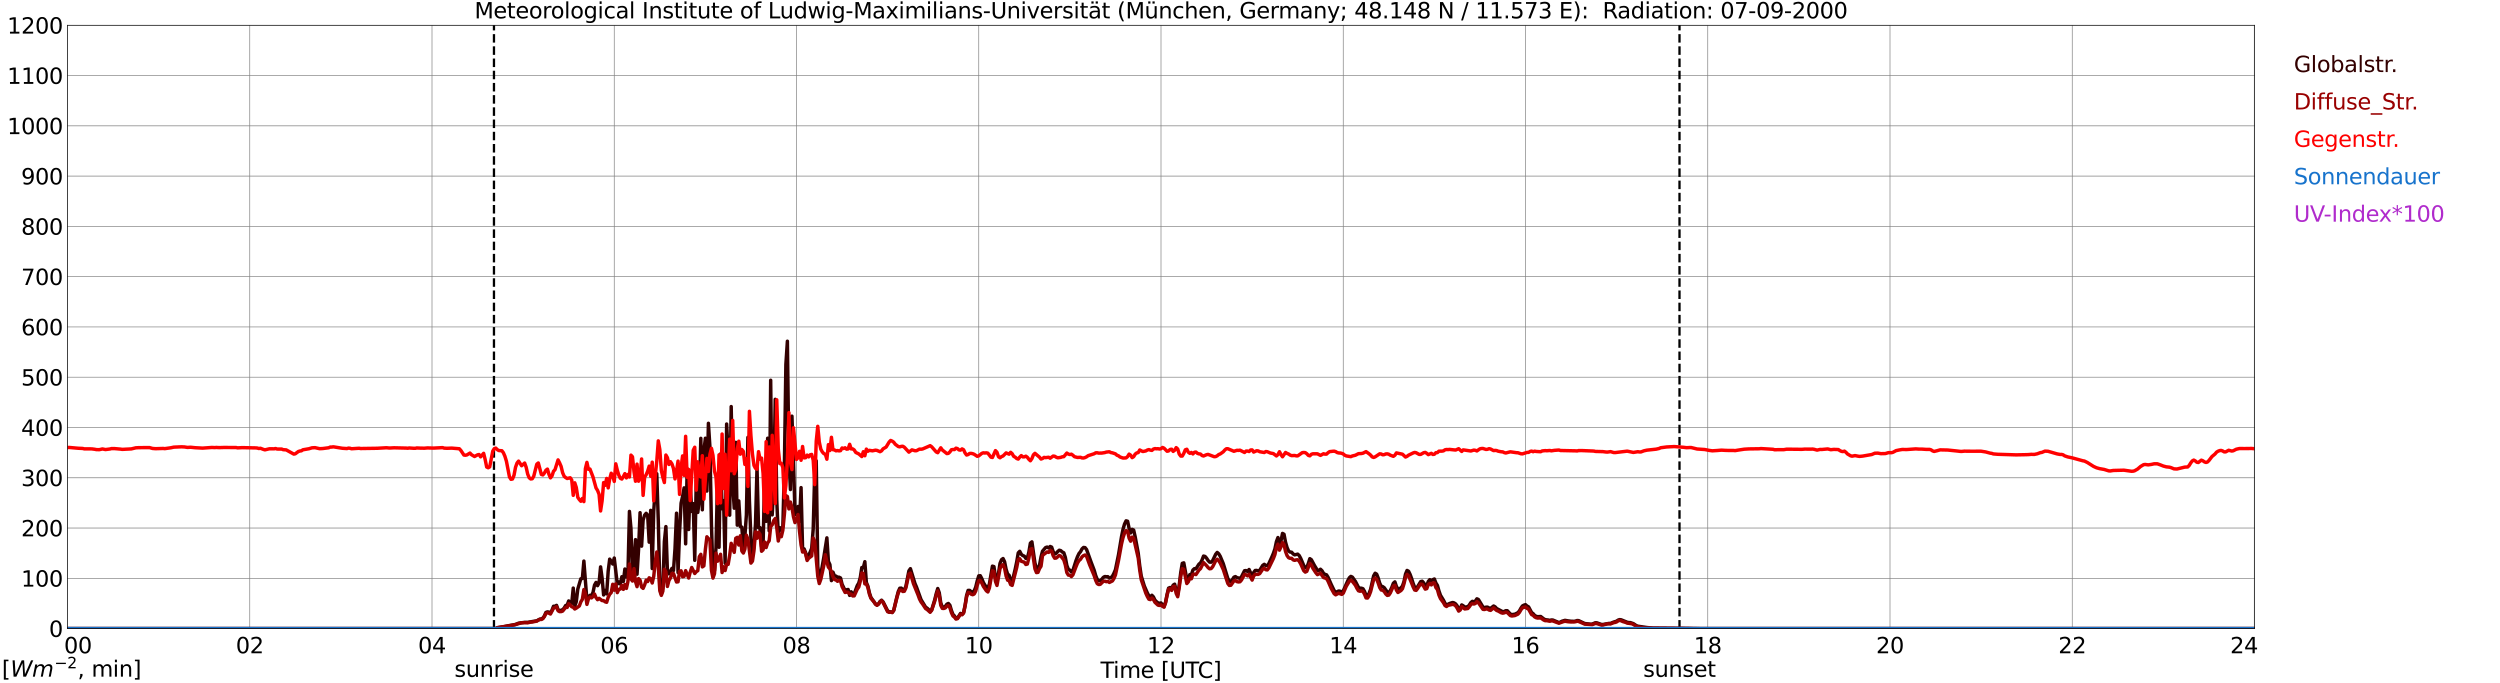 <?xml version="1.0" encoding="utf-8" standalone="no"?>
<!DOCTYPE svg PUBLIC "-//W3C//DTD SVG 1.1//EN"
  "http://www.w3.org/Graphics/SVG/1.1/DTD/svg11.dtd">
<svg xmlns:xlink="http://www.w3.org/1999/xlink" width="1085.4pt" height="296.64pt" viewBox="0 0 1085.4 296.64" xmlns="http://www.w3.org/2000/svg" version="1.1">
 <defs>
  <style type="text/css">*{stroke-linejoin: round; stroke-linecap: butt}</style>
 </defs>
 <g id="figure_1">
  <g id="patch_1">
   <path d="M 0 296.64 
L 1085.4 296.64 
L 1085.4 0 
L 0 0 
z
" style="fill: #ffffff"/>
  </g>
  <g id="axes_1">
   <g id="patch_2">
    <path d="M 29.306 272.909 
L 978.814 272.909 
L 978.814 10.976 
L 29.306 10.976 
z
" style="fill: #ffffff"/>
   </g>
   <g id="patch_3">
    <path d="M 978.814 272.909 
L 978.814 272.909 
L 978.814 10.976 
L 978.814 10.976 
z
" clip-path="url(#p58f00cb60c)" style="fill: #d3d3d3; opacity: 0.25; stroke: #d3d3d3; stroke-linejoin: miter"/>
   </g>
   <g id="matplotlib.axis_1">
    <g id="xtick_1">
     <g id="line2d_1">
      <path d="M 29.306 272.909 
L 29.306 10.976 
" clip-path="url(#p58f00cb60c)" style="fill: none; stroke: #808080; stroke-width: 0.3; stroke-linecap: square"/>
     </g>
     <g id="line2d_2"/>
     <g id="text_1">
      <!--    00 -->
      <g transform="translate(18.733 283.627) scale(0.095 -0.095)">
       <defs>
        <path id="DejaVuSans-20" transform="scale(0.016)"/>
        <path id="DejaVuSans-30" d="M 2034 4250 
Q 1547 4250 1301 3770 
Q 1056 3291 1056 2328 
Q 1056 1369 1301 889 
Q 1547 409 2034 409 
Q 2525 409 2770 889 
Q 3016 1369 3016 2328 
Q 3016 3291 2770 3770 
Q 2525 4250 2034 4250 
z
M 2034 4750 
Q 2819 4750 3233 4129 
Q 3647 3509 3647 2328 
Q 3647 1150 3233 529 
Q 2819 -91 2034 -91 
Q 1250 -91 836 529 
Q 422 1150 422 2328 
Q 422 3509 836 4129 
Q 1250 4750 2034 4750 
z
" transform="scale(0.016)"/>
       </defs>
       <use xlink:href="#DejaVuSans-20"/>
       <use xlink:href="#DejaVuSans-20" transform="translate(31.787 0)"/>
       <use xlink:href="#DejaVuSans-20" transform="translate(63.574 0)"/>
       <use xlink:href="#DejaVuSans-30" transform="translate(95.361 0)"/>
       <use xlink:href="#DejaVuSans-30" transform="translate(158.984 0)"/>
      </g>
     </g>
    </g>
    <g id="xtick_2">
     <g id="line2d_3">
      <path d="M 108.431 272.909 
L 108.431 10.976 
" clip-path="url(#p58f00cb60c)" style="fill: none; stroke: #808080; stroke-width: 0.3; stroke-linecap: square"/>
     </g>
     <g id="line2d_4"/>
     <g id="text_2">
      <!-- 02 -->
      <g transform="translate(102.387 283.627) scale(0.095 -0.095)">
       <defs>
        <path id="DejaVuSans-32" d="M 1228 531 
L 3431 531 
L 3431 0 
L 469 0 
L 469 531 
Q 828 903 1448 1529 
Q 2069 2156 2228 2338 
Q 2531 2678 2651 2914 
Q 2772 3150 2772 3378 
Q 2772 3750 2511 3984 
Q 2250 4219 1831 4219 
Q 1534 4219 1204 4116 
Q 875 4013 500 3803 
L 500 4441 
Q 881 4594 1212 4672 
Q 1544 4750 1819 4750 
Q 2544 4750 2975 4387 
Q 3406 4025 3406 3419 
Q 3406 3131 3298 2873 
Q 3191 2616 2906 2266 
Q 2828 2175 2409 1742 
Q 1991 1309 1228 531 
z
" transform="scale(0.016)"/>
       </defs>
       <use xlink:href="#DejaVuSans-30"/>
       <use xlink:href="#DejaVuSans-32" transform="translate(63.623 0)"/>
      </g>
     </g>
    </g>
    <g id="xtick_3">
     <g id="line2d_5">
      <path d="M 187.557 272.909 
L 187.557 10.976 
" clip-path="url(#p58f00cb60c)" style="fill: none; stroke: #808080; stroke-width: 0.3; stroke-linecap: square"/>
     </g>
     <g id="line2d_6"/>
     <g id="text_3">
      <!-- 04 -->
      <g transform="translate(181.513 283.627) scale(0.095 -0.095)">
       <defs>
        <path id="DejaVuSans-34" d="M 2419 4116 
L 825 1625 
L 2419 1625 
L 2419 4116 
z
M 2253 4666 
L 3047 4666 
L 3047 1625 
L 3713 1625 
L 3713 1100 
L 3047 1100 
L 3047 0 
L 2419 0 
L 2419 1100 
L 313 1100 
L 313 1709 
L 2253 4666 
z
" transform="scale(0.016)"/>
       </defs>
       <use xlink:href="#DejaVuSans-30"/>
       <use xlink:href="#DejaVuSans-34" transform="translate(63.623 0)"/>
      </g>
     </g>
    </g>
    <g id="xtick_4">
     <g id="line2d_7">
      <path d="M 266.683 272.909 
L 266.683 10.976 
" clip-path="url(#p58f00cb60c)" style="fill: none; stroke: #808080; stroke-width: 0.3; stroke-linecap: square"/>
     </g>
     <g id="line2d_8"/>
     <g id="text_4">
      <!-- 06 -->
      <g transform="translate(260.638 283.627) scale(0.095 -0.095)">
       <defs>
        <path id="DejaVuSans-36" d="M 2113 2584 
Q 1688 2584 1439 2293 
Q 1191 2003 1191 1497 
Q 1191 994 1439 701 
Q 1688 409 2113 409 
Q 2538 409 2786 701 
Q 3034 994 3034 1497 
Q 3034 2003 2786 2293 
Q 2538 2584 2113 2584 
z
M 3366 4563 
L 3366 3988 
Q 3128 4100 2886 4159 
Q 2644 4219 2406 4219 
Q 1781 4219 1451 3797 
Q 1122 3375 1075 2522 
Q 1259 2794 1537 2939 
Q 1816 3084 2150 3084 
Q 2853 3084 3261 2657 
Q 3669 2231 3669 1497 
Q 3669 778 3244 343 
Q 2819 -91 2113 -91 
Q 1303 -91 875 529 
Q 447 1150 447 2328 
Q 447 3434 972 4092 
Q 1497 4750 2381 4750 
Q 2619 4750 2861 4703 
Q 3103 4656 3366 4563 
z
" transform="scale(0.016)"/>
       </defs>
       <use xlink:href="#DejaVuSans-30"/>
       <use xlink:href="#DejaVuSans-36" transform="translate(63.623 0)"/>
      </g>
     </g>
    </g>
    <g id="xtick_5">
     <g id="line2d_9">
      <path d="M 345.808 272.909 
L 345.808 10.976 
" clip-path="url(#p58f00cb60c)" style="fill: none; stroke: #808080; stroke-width: 0.3; stroke-linecap: square"/>
     </g>
     <g id="line2d_10"/>
     <g id="text_5">
      <!-- 08 -->
      <g transform="translate(339.764 283.627) scale(0.095 -0.095)">
       <defs>
        <path id="DejaVuSans-38" d="M 2034 2216 
Q 1584 2216 1326 1975 
Q 1069 1734 1069 1313 
Q 1069 891 1326 650 
Q 1584 409 2034 409 
Q 2484 409 2743 651 
Q 3003 894 3003 1313 
Q 3003 1734 2745 1975 
Q 2488 2216 2034 2216 
z
M 1403 2484 
Q 997 2584 770 2862 
Q 544 3141 544 3541 
Q 544 4100 942 4425 
Q 1341 4750 2034 4750 
Q 2731 4750 3128 4425 
Q 3525 4100 3525 3541 
Q 3525 3141 3298 2862 
Q 3072 2584 2669 2484 
Q 3125 2378 3379 2068 
Q 3634 1759 3634 1313 
Q 3634 634 3220 271 
Q 2806 -91 2034 -91 
Q 1263 -91 848 271 
Q 434 634 434 1313 
Q 434 1759 690 2068 
Q 947 2378 1403 2484 
z
M 1172 3481 
Q 1172 3119 1398 2916 
Q 1625 2713 2034 2713 
Q 2441 2713 2670 2916 
Q 2900 3119 2900 3481 
Q 2900 3844 2670 4047 
Q 2441 4250 2034 4250 
Q 1625 4250 1398 4047 
Q 1172 3844 1172 3481 
z
" transform="scale(0.016)"/>
       </defs>
       <use xlink:href="#DejaVuSans-30"/>
       <use xlink:href="#DejaVuSans-38" transform="translate(63.623 0)"/>
      </g>
     </g>
    </g>
    <g id="xtick_6">
     <g id="line2d_11">
      <path d="M 424.934 272.909 
L 424.934 10.976 
" clip-path="url(#p58f00cb60c)" style="fill: none; stroke: #808080; stroke-width: 0.3; stroke-linecap: square"/>
     </g>
     <g id="line2d_12"/>
     <g id="text_6">
      <!-- 10 -->
      <g transform="translate(418.89 283.627) scale(0.095 -0.095)">
       <defs>
        <path id="DejaVuSans-31" d="M 794 531 
L 1825 531 
L 1825 4091 
L 703 3866 
L 703 4441 
L 1819 4666 
L 2450 4666 
L 2450 531 
L 3481 531 
L 3481 0 
L 794 0 
L 794 531 
z
" transform="scale(0.016)"/>
       </defs>
       <use xlink:href="#DejaVuSans-31"/>
       <use xlink:href="#DejaVuSans-30" transform="translate(63.623 0)"/>
      </g>
     </g>
    </g>
    <g id="xtick_7">
     <g id="line2d_13">
      <path d="M 504.06 272.909 
L 504.06 10.976 
" clip-path="url(#p58f00cb60c)" style="fill: none; stroke: #808080; stroke-width: 0.3; stroke-linecap: square"/>
     </g>
     <g id="line2d_14"/>
     <g id="text_7">
      <!-- 12 -->
      <g transform="translate(498.015 283.627) scale(0.095 -0.095)">
       <use xlink:href="#DejaVuSans-31"/>
       <use xlink:href="#DejaVuSans-32" transform="translate(63.623 0)"/>
      </g>
     </g>
    </g>
    <g id="xtick_8">
     <g id="line2d_15">
      <path d="M 583.185 272.909 
L 583.185 10.976 
" clip-path="url(#p58f00cb60c)" style="fill: none; stroke: #808080; stroke-width: 0.3; stroke-linecap: square"/>
     </g>
     <g id="line2d_16"/>
     <g id="text_8">
      <!-- 14 -->
      <g transform="translate(577.141 283.627) scale(0.095 -0.095)">
       <use xlink:href="#DejaVuSans-31"/>
       <use xlink:href="#DejaVuSans-34" transform="translate(63.623 0)"/>
      </g>
     </g>
    </g>
    <g id="xtick_9">
     <g id="line2d_17">
      <path d="M 662.311 272.909 
L 662.311 10.976 
" clip-path="url(#p58f00cb60c)" style="fill: none; stroke: #808080; stroke-width: 0.3; stroke-linecap: square"/>
     </g>
     <g id="line2d_18"/>
     <g id="text_9">
      <!-- 16 -->
      <g transform="translate(656.267 283.627) scale(0.095 -0.095)">
       <use xlink:href="#DejaVuSans-31"/>
       <use xlink:href="#DejaVuSans-36" transform="translate(63.623 0)"/>
      </g>
     </g>
    </g>
    <g id="xtick_10">
     <g id="line2d_19">
      <path d="M 741.437 272.909 
L 741.437 10.976 
" clip-path="url(#p58f00cb60c)" style="fill: none; stroke: #808080; stroke-width: 0.3; stroke-linecap: square"/>
     </g>
     <g id="line2d_20"/>
     <g id="text_10">
      <!-- 18 -->
      <g transform="translate(735.392 283.627) scale(0.095 -0.095)">
       <use xlink:href="#DejaVuSans-31"/>
       <use xlink:href="#DejaVuSans-38" transform="translate(63.623 0)"/>
      </g>
     </g>
    </g>
    <g id="xtick_11">
     <g id="line2d_21">
      <path d="M 820.562 272.909 
L 820.562 10.976 
" clip-path="url(#p58f00cb60c)" style="fill: none; stroke: #808080; stroke-width: 0.3; stroke-linecap: square"/>
     </g>
     <g id="line2d_22"/>
     <g id="text_11">
      <!-- 20 -->
      <g transform="translate(814.518 283.627) scale(0.095 -0.095)">
       <use xlink:href="#DejaVuSans-32"/>
       <use xlink:href="#DejaVuSans-30" transform="translate(63.623 0)"/>
      </g>
     </g>
    </g>
    <g id="xtick_12">
     <g id="line2d_23">
      <path d="M 899.688 272.909 
L 899.688 10.976 
" clip-path="url(#p58f00cb60c)" style="fill: none; stroke: #808080; stroke-width: 0.3; stroke-linecap: square"/>
     </g>
     <g id="line2d_24"/>
     <g id="text_12">
      <!-- 22 -->
      <g transform="translate(893.644 283.627) scale(0.095 -0.095)">
       <use xlink:href="#DejaVuSans-32"/>
       <use xlink:href="#DejaVuSans-32" transform="translate(63.623 0)"/>
      </g>
     </g>
    </g>
    <g id="xtick_13">
     <g id="line2d_25">
      <path d="M 978.814 272.909 
L 978.814 10.976 
" clip-path="url(#p58f00cb60c)" style="fill: none; stroke: #808080; stroke-width: 0.3; stroke-linecap: square"/>
     </g>
     <g id="line2d_26"/>
     <g id="text_13">
      <!-- 24    -->
      <g transform="translate(968.241 283.627) scale(0.095 -0.095)">
       <use xlink:href="#DejaVuSans-32"/>
       <use xlink:href="#DejaVuSans-34" transform="translate(63.623 0)"/>
       <use xlink:href="#DejaVuSans-20" transform="translate(127.246 0)"/>
       <use xlink:href="#DejaVuSans-20" transform="translate(159.033 0)"/>
       <use xlink:href="#DejaVuSans-20" transform="translate(190.82 0)"/>
      </g>
     </g>
    </g>
    <g id="text_14">
     <!-- Time [UTC] -->
     <g transform="translate(477.806 294.322) scale(0.095 -0.095)">
      <defs>
       <path id="DejaVuSans-54" d="M -19 4666 
L 3928 4666 
L 3928 4134 
L 2272 4134 
L 2272 0 
L 1638 0 
L 1638 4134 
L -19 4134 
L -19 4666 
z
" transform="scale(0.016)"/>
       <path id="DejaVuSans-69" d="M 603 3500 
L 1178 3500 
L 1178 0 
L 603 0 
L 603 3500 
z
M 603 4863 
L 1178 4863 
L 1178 4134 
L 603 4134 
L 603 4863 
z
" transform="scale(0.016)"/>
       <path id="DejaVuSans-6d" d="M 3328 2828 
Q 3544 3216 3844 3400 
Q 4144 3584 4550 3584 
Q 5097 3584 5394 3201 
Q 5691 2819 5691 2113 
L 5691 0 
L 5113 0 
L 5113 2094 
Q 5113 2597 4934 2840 
Q 4756 3084 4391 3084 
Q 3944 3084 3684 2787 
Q 3425 2491 3425 1978 
L 3425 0 
L 2847 0 
L 2847 2094 
Q 2847 2600 2669 2842 
Q 2491 3084 2119 3084 
Q 1678 3084 1418 2786 
Q 1159 2488 1159 1978 
L 1159 0 
L 581 0 
L 581 3500 
L 1159 3500 
L 1159 2956 
Q 1356 3278 1631 3431 
Q 1906 3584 2284 3584 
Q 2666 3584 2933 3390 
Q 3200 3197 3328 2828 
z
" transform="scale(0.016)"/>
       <path id="DejaVuSans-65" d="M 3597 1894 
L 3597 1613 
L 953 1613 
Q 991 1019 1311 708 
Q 1631 397 2203 397 
Q 2534 397 2845 478 
Q 3156 559 3463 722 
L 3463 178 
Q 3153 47 2828 -22 
Q 2503 -91 2169 -91 
Q 1331 -91 842 396 
Q 353 884 353 1716 
Q 353 2575 817 3079 
Q 1281 3584 2069 3584 
Q 2775 3584 3186 3129 
Q 3597 2675 3597 1894 
z
M 3022 2063 
Q 3016 2534 2758 2815 
Q 2500 3097 2075 3097 
Q 1594 3097 1305 2825 
Q 1016 2553 972 2059 
L 3022 2063 
z
" transform="scale(0.016)"/>
       <path id="DejaVuSans-5b" d="M 550 4863 
L 1875 4863 
L 1875 4416 
L 1125 4416 
L 1125 -397 
L 1875 -397 
L 1875 -844 
L 550 -844 
L 550 4863 
z
" transform="scale(0.016)"/>
       <path id="DejaVuSans-55" d="M 556 4666 
L 1191 4666 
L 1191 1831 
Q 1191 1081 1462 751 
Q 1734 422 2344 422 
Q 2950 422 3222 751 
Q 3494 1081 3494 1831 
L 3494 4666 
L 4128 4666 
L 4128 1753 
Q 4128 841 3676 375 
Q 3225 -91 2344 -91 
Q 1459 -91 1007 375 
Q 556 841 556 1753 
L 556 4666 
z
" transform="scale(0.016)"/>
       <path id="DejaVuSans-43" d="M 4122 4306 
L 4122 3641 
Q 3803 3938 3442 4084 
Q 3081 4231 2675 4231 
Q 1875 4231 1450 3742 
Q 1025 3253 1025 2328 
Q 1025 1406 1450 917 
Q 1875 428 2675 428 
Q 3081 428 3442 575 
Q 3803 722 4122 1019 
L 4122 359 
Q 3791 134 3420 21 
Q 3050 -91 2638 -91 
Q 1578 -91 968 557 
Q 359 1206 359 2328 
Q 359 3453 968 4101 
Q 1578 4750 2638 4750 
Q 3056 4750 3426 4639 
Q 3797 4528 4122 4306 
z
" transform="scale(0.016)"/>
       <path id="DejaVuSans-5d" d="M 1947 4863 
L 1947 -844 
L 622 -844 
L 622 -397 
L 1369 -397 
L 1369 4416 
L 622 4416 
L 622 4863 
L 1947 4863 
z
" transform="scale(0.016)"/>
      </defs>
      <use xlink:href="#DejaVuSans-54"/>
      <use xlink:href="#DejaVuSans-69" transform="translate(57.959 0)"/>
      <use xlink:href="#DejaVuSans-6d" transform="translate(85.742 0)"/>
      <use xlink:href="#DejaVuSans-65" transform="translate(183.154 0)"/>
      <use xlink:href="#DejaVuSans-20" transform="translate(244.678 0)"/>
      <use xlink:href="#DejaVuSans-5b" transform="translate(276.465 0)"/>
      <use xlink:href="#DejaVuSans-55" transform="translate(315.479 0)"/>
      <use xlink:href="#DejaVuSans-54" transform="translate(388.672 0)"/>
      <use xlink:href="#DejaVuSans-43" transform="translate(443.881 0)"/>
      <use xlink:href="#DejaVuSans-5d" transform="translate(513.705 0)"/>
     </g>
    </g>
   </g>
   <g id="matplotlib.axis_2">
    <g id="ytick_1">
     <g id="line2d_27">
      <path d="M 29.306 272.909 
L 978.814 272.909 
" clip-path="url(#p58f00cb60c)" style="fill: none; stroke: #808080; stroke-width: 0.3; stroke-linecap: square"/>
     </g>
     <g id="line2d_28"/>
     <g id="text_15">
      <!-- 0 -->
      <g transform="translate(21.261 276.518) scale(0.095 -0.095)">
       <use xlink:href="#DejaVuSans-30"/>
      </g>
     </g>
    </g>
    <g id="ytick_2">
     <g id="line2d_29">
      <path d="M 29.306 251.081 
L 978.814 251.081 
" clip-path="url(#p58f00cb60c)" style="fill: none; stroke: #808080; stroke-width: 0.3; stroke-linecap: square"/>
     </g>
     <g id="line2d_30"/>
     <g id="text_16">
      <!-- 100 -->
      <g transform="translate(9.173 254.69) scale(0.095 -0.095)">
       <use xlink:href="#DejaVuSans-31"/>
       <use xlink:href="#DejaVuSans-30" transform="translate(63.623 0)"/>
       <use xlink:href="#DejaVuSans-30" transform="translate(127.246 0)"/>
      </g>
     </g>
    </g>
    <g id="ytick_3">
     <g id="line2d_31">
      <path d="M 29.306 229.253 
L 978.814 229.253 
" clip-path="url(#p58f00cb60c)" style="fill: none; stroke: #808080; stroke-width: 0.3; stroke-linecap: square"/>
     </g>
     <g id="line2d_32"/>
     <g id="text_17">
      <!-- 200 -->
      <g transform="translate(9.173 232.863) scale(0.095 -0.095)">
       <use xlink:href="#DejaVuSans-32"/>
       <use xlink:href="#DejaVuSans-30" transform="translate(63.623 0)"/>
       <use xlink:href="#DejaVuSans-30" transform="translate(127.246 0)"/>
      </g>
     </g>
    </g>
    <g id="ytick_4">
     <g id="line2d_33">
      <path d="M 29.306 207.426 
L 978.814 207.426 
" clip-path="url(#p58f00cb60c)" style="fill: none; stroke: #808080; stroke-width: 0.3; stroke-linecap: square"/>
     </g>
     <g id="line2d_34"/>
     <g id="text_18">
      <!-- 300 -->
      <g transform="translate(9.173 211.035) scale(0.095 -0.095)">
       <defs>
        <path id="DejaVuSans-33" d="M 2597 2516 
Q 3050 2419 3304 2112 
Q 3559 1806 3559 1356 
Q 3559 666 3084 287 
Q 2609 -91 1734 -91 
Q 1441 -91 1130 -33 
Q 819 25 488 141 
L 488 750 
Q 750 597 1062 519 
Q 1375 441 1716 441 
Q 2309 441 2620 675 
Q 2931 909 2931 1356 
Q 2931 1769 2642 2001 
Q 2353 2234 1838 2234 
L 1294 2234 
L 1294 2753 
L 1863 2753 
Q 2328 2753 2575 2939 
Q 2822 3125 2822 3475 
Q 2822 3834 2567 4026 
Q 2313 4219 1838 4219 
Q 1578 4219 1281 4162 
Q 984 4106 628 3988 
L 628 4550 
Q 988 4650 1302 4700 
Q 1616 4750 1894 4750 
Q 2613 4750 3031 4423 
Q 3450 4097 3450 3541 
Q 3450 3153 3228 2886 
Q 3006 2619 2597 2516 
z
" transform="scale(0.016)"/>
       </defs>
       <use xlink:href="#DejaVuSans-33"/>
       <use xlink:href="#DejaVuSans-30" transform="translate(63.623 0)"/>
       <use xlink:href="#DejaVuSans-30" transform="translate(127.246 0)"/>
      </g>
     </g>
    </g>
    <g id="ytick_5">
     <g id="line2d_35">
      <path d="M 29.306 185.598 
L 978.814 185.598 
" clip-path="url(#p58f00cb60c)" style="fill: none; stroke: #808080; stroke-width: 0.3; stroke-linecap: square"/>
     </g>
     <g id="line2d_36"/>
     <g id="text_19">
      <!-- 400 -->
      <g transform="translate(9.173 189.207) scale(0.095 -0.095)">
       <use xlink:href="#DejaVuSans-34"/>
       <use xlink:href="#DejaVuSans-30" transform="translate(63.623 0)"/>
       <use xlink:href="#DejaVuSans-30" transform="translate(127.246 0)"/>
      </g>
     </g>
    </g>
    <g id="ytick_6">
     <g id="line2d_37">
      <path d="M 29.306 163.77 
L 978.814 163.77 
" clip-path="url(#p58f00cb60c)" style="fill: none; stroke: #808080; stroke-width: 0.3; stroke-linecap: square"/>
     </g>
     <g id="line2d_38"/>
     <g id="text_20">
      <!-- 500 -->
      <g transform="translate(9.173 167.379) scale(0.095 -0.095)">
       <defs>
        <path id="DejaVuSans-35" d="M 691 4666 
L 3169 4666 
L 3169 4134 
L 1269 4134 
L 1269 2991 
Q 1406 3038 1543 3061 
Q 1681 3084 1819 3084 
Q 2600 3084 3056 2656 
Q 3513 2228 3513 1497 
Q 3513 744 3044 326 
Q 2575 -91 1722 -91 
Q 1428 -91 1123 -41 
Q 819 9 494 109 
L 494 744 
Q 775 591 1075 516 
Q 1375 441 1709 441 
Q 2250 441 2565 725 
Q 2881 1009 2881 1497 
Q 2881 1984 2565 2268 
Q 2250 2553 1709 2553 
Q 1456 2553 1204 2497 
Q 953 2441 691 2322 
L 691 4666 
z
" transform="scale(0.016)"/>
       </defs>
       <use xlink:href="#DejaVuSans-35"/>
       <use xlink:href="#DejaVuSans-30" transform="translate(63.623 0)"/>
       <use xlink:href="#DejaVuSans-30" transform="translate(127.246 0)"/>
      </g>
     </g>
    </g>
    <g id="ytick_7">
     <g id="line2d_39">
      <path d="M 29.306 141.942 
L 978.814 141.942 
" clip-path="url(#p58f00cb60c)" style="fill: none; stroke: #808080; stroke-width: 0.3; stroke-linecap: square"/>
     </g>
     <g id="line2d_40"/>
     <g id="text_21">
      <!-- 600 -->
      <g transform="translate(9.173 145.551) scale(0.095 -0.095)">
       <use xlink:href="#DejaVuSans-36"/>
       <use xlink:href="#DejaVuSans-30" transform="translate(63.623 0)"/>
       <use xlink:href="#DejaVuSans-30" transform="translate(127.246 0)"/>
      </g>
     </g>
    </g>
    <g id="ytick_8">
     <g id="line2d_41">
      <path d="M 29.306 120.114 
L 978.814 120.114 
" clip-path="url(#p58f00cb60c)" style="fill: none; stroke: #808080; stroke-width: 0.3; stroke-linecap: square"/>
     </g>
     <g id="line2d_42"/>
     <g id="text_22">
      <!-- 700 -->
      <g transform="translate(9.173 123.724) scale(0.095 -0.095)">
       <defs>
        <path id="DejaVuSans-37" d="M 525 4666 
L 3525 4666 
L 3525 4397 
L 1831 0 
L 1172 0 
L 2766 4134 
L 525 4134 
L 525 4666 
z
" transform="scale(0.016)"/>
       </defs>
       <use xlink:href="#DejaVuSans-37"/>
       <use xlink:href="#DejaVuSans-30" transform="translate(63.623 0)"/>
       <use xlink:href="#DejaVuSans-30" transform="translate(127.246 0)"/>
      </g>
     </g>
    </g>
    <g id="ytick_9">
     <g id="line2d_43">
      <path d="M 29.306 98.287 
L 978.814 98.287 
" clip-path="url(#p58f00cb60c)" style="fill: none; stroke: #808080; stroke-width: 0.3; stroke-linecap: square"/>
     </g>
     <g id="line2d_44"/>
     <g id="text_23">
      <!-- 800 -->
      <g transform="translate(9.173 101.896) scale(0.095 -0.095)">
       <use xlink:href="#DejaVuSans-38"/>
       <use xlink:href="#DejaVuSans-30" transform="translate(63.623 0)"/>
       <use xlink:href="#DejaVuSans-30" transform="translate(127.246 0)"/>
      </g>
     </g>
    </g>
    <g id="ytick_10">
     <g id="line2d_45">
      <path d="M 29.306 76.459 
L 978.814 76.459 
" clip-path="url(#p58f00cb60c)" style="fill: none; stroke: #808080; stroke-width: 0.3; stroke-linecap: square"/>
     </g>
     <g id="line2d_46"/>
     <g id="text_24">
      <!-- 900 -->
      <g transform="translate(9.173 80.068) scale(0.095 -0.095)">
       <defs>
        <path id="DejaVuSans-39" d="M 703 97 
L 703 672 
Q 941 559 1184 500 
Q 1428 441 1663 441 
Q 2288 441 2617 861 
Q 2947 1281 2994 2138 
Q 2813 1869 2534 1725 
Q 2256 1581 1919 1581 
Q 1219 1581 811 2004 
Q 403 2428 403 3163 
Q 403 3881 828 4315 
Q 1253 4750 1959 4750 
Q 2769 4750 3195 4129 
Q 3622 3509 3622 2328 
Q 3622 1225 3098 567 
Q 2575 -91 1691 -91 
Q 1453 -91 1209 -44 
Q 966 3 703 97 
z
M 1959 2075 
Q 2384 2075 2632 2365 
Q 2881 2656 2881 3163 
Q 2881 3666 2632 3958 
Q 2384 4250 1959 4250 
Q 1534 4250 1286 3958 
Q 1038 3666 1038 3163 
Q 1038 2656 1286 2365 
Q 1534 2075 1959 2075 
z
" transform="scale(0.016)"/>
       </defs>
       <use xlink:href="#DejaVuSans-39"/>
       <use xlink:href="#DejaVuSans-30" transform="translate(63.623 0)"/>
       <use xlink:href="#DejaVuSans-30" transform="translate(127.246 0)"/>
      </g>
     </g>
    </g>
    <g id="ytick_11">
     <g id="line2d_47">
      <path d="M 29.306 54.631 
L 978.814 54.631 
" clip-path="url(#p58f00cb60c)" style="fill: none; stroke: #808080; stroke-width: 0.3; stroke-linecap: square"/>
     </g>
     <g id="line2d_48"/>
     <g id="text_25">
      <!-- 1000 -->
      <g transform="translate(3.128 58.24) scale(0.095 -0.095)">
       <use xlink:href="#DejaVuSans-31"/>
       <use xlink:href="#DejaVuSans-30" transform="translate(63.623 0)"/>
       <use xlink:href="#DejaVuSans-30" transform="translate(127.246 0)"/>
       <use xlink:href="#DejaVuSans-30" transform="translate(190.869 0)"/>
      </g>
     </g>
    </g>
    <g id="ytick_12">
     <g id="line2d_49">
      <path d="M 29.306 32.803 
L 978.814 32.803 
" clip-path="url(#p58f00cb60c)" style="fill: none; stroke: #808080; stroke-width: 0.3; stroke-linecap: square"/>
     </g>
     <g id="line2d_50"/>
     <g id="text_26">
      <!-- 1100 -->
      <g transform="translate(3.128 36.413) scale(0.095 -0.095)">
       <use xlink:href="#DejaVuSans-31"/>
       <use xlink:href="#DejaVuSans-31" transform="translate(63.623 0)"/>
       <use xlink:href="#DejaVuSans-30" transform="translate(127.246 0)"/>
       <use xlink:href="#DejaVuSans-30" transform="translate(190.869 0)"/>
      </g>
     </g>
    </g>
    <g id="ytick_13">
     <g id="line2d_51">
      <path d="M 29.306 10.976 
L 978.814 10.976 
" clip-path="url(#p58f00cb60c)" style="fill: none; stroke: #808080; stroke-width: 0.3; stroke-linecap: square"/>
     </g>
     <g id="line2d_52"/>
     <g id="text_27">
      <!-- 1200 -->
      <g transform="translate(3.128 14.585) scale(0.095 -0.095)">
       <use xlink:href="#DejaVuSans-31"/>
       <use xlink:href="#DejaVuSans-32" transform="translate(63.623 0)"/>
       <use xlink:href="#DejaVuSans-30" transform="translate(127.246 0)"/>
       <use xlink:href="#DejaVuSans-30" transform="translate(190.869 0)"/>
      </g>
     </g>
    </g>
   </g>
   <g id="line2d_53">
    <path d="M 214.46 272.909 
L 214.46 10.976 
" clip-path="url(#p58f00cb60c)" style="fill: none; stroke-dasharray: 3.7,1.6; stroke-dashoffset: 0; stroke: #000000"/>
   </g>
   <g id="line2d_54">
    <path d="M 729.172 272.909 
L 729.172 10.976 
" clip-path="url(#p58f00cb60c)" style="fill: none; stroke-dasharray: 3.7,1.6; stroke-dashoffset: 0; stroke: #000000"/>
   </g>
   <g id="line2d_55">
    <path d="M 29.306 272.909 
L 215.251 272.909 
L 215.91 272.544 
L 219.207 271.994 
L 220.526 271.706 
L 223.823 271.112 
L 225.142 270.562 
L 227.779 270.204 
L 229.098 270.204 
L 231.736 269.739 
L 233.054 269.539 
L 234.373 268.792 
L 235.033 268.707 
L 235.692 268.342 
L 236.351 267.419 
L 237.011 265.902 
L 237.67 265.649 
L 238.329 265.756 
L 238.989 266.101 
L 239.648 264.931 
L 240.308 263.226 
L 240.967 263.191 
L 241.626 262.829 
L 242.286 264.684 
L 242.945 265.088 
L 243.604 264.963 
L 244.264 264.691 
L 244.923 264.025 
L 245.583 262.894 
L 246.242 262.715 
L 246.901 260.904 
L 247.561 261.537 
L 248.22 261.995 
L 248.88 255.324 
L 249.539 263.261 
L 250.198 261.209 
L 250.858 255.735 
L 252.176 251.277 
L 252.836 251.151 
L 253.495 243.603 
L 254.814 260.646 
L 255.473 259.31 
L 256.133 258.478 
L 256.792 258.57 
L 257.451 257.256 
L 258.111 254.039 
L 258.77 252.864 
L 259.43 254.268 
L 260.089 253.013 
L 260.748 246.122 
L 261.408 251.031 
L 262.067 258.299 
L 262.726 256.335 
L 263.386 257.845 
L 264.045 247.973 
L 264.705 242.756 
L 265.364 243.686 
L 266.023 244.873 
L 266.683 242.28 
L 268.002 253.572 
L 268.661 252.648 
L 269.32 253.563 
L 269.98 250.389 
L 270.639 252.452 
L 271.298 247.052 
L 271.958 250.518 
L 272.617 249.481 
L 273.277 222.039 
L 273.936 229.43 
L 274.595 250.998 
L 275.255 244.605 
L 275.914 234.285 
L 276.573 249.311 
L 277.233 238.713 
L 277.892 222.591 
L 278.552 237.111 
L 279.211 225.811 
L 279.87 223.663 
L 280.53 222.864 
L 281.189 223.663 
L 281.849 235.389 
L 282.508 221.574 
L 283.167 246.838 
L 283.827 221.841 
L 284.486 212.064 
L 285.145 205.684 
L 285.805 226.245 
L 286.464 254.519 
L 287.124 257.839 
L 287.783 255.193 
L 288.442 235.105 
L 289.102 228.629 
L 289.761 247.942 
L 290.42 249.143 
L 291.739 246.753 
L 292.399 247.696 
L 293.058 238.268 
L 293.717 222.805 
L 294.377 248.595 
L 295.036 231.161 
L 295.696 218.468 
L 296.355 215.497 
L 297.014 211.817 
L 297.674 236.112 
L 298.333 203.501 
L 298.992 229.893 
L 299.652 209.901 
L 300.311 222.041 
L 300.971 218.665 
L 301.63 243.265 
L 302.289 208.539 
L 302.949 222.471 
L 303.608 216.947 
L 304.267 190.317 
L 304.927 221.334 
L 305.586 195.807 
L 306.246 190.267 
L 306.905 213.195 
L 307.564 183.78 
L 308.224 194.128 
L 308.883 227.88 
L 309.543 248.844 
L 310.202 247.706 
L 310.861 237.644 
L 311.521 207.504 
L 312.18 237.602 
L 312.839 197.06 
L 313.499 220.902 
L 314.158 217.351 
L 314.818 244.548 
L 315.477 184.096 
L 316.136 196.717 
L 316.796 223.678 
L 317.455 176.52 
L 318.114 210.427 
L 318.774 220.638 
L 319.433 192.052 
L 320.093 228.003 
L 320.752 217.475 
L 321.411 228.618 
L 322.071 228.847 
L 322.73 237.493 
L 323.39 232.968 
L 324.049 223.593 
L 324.708 189.893 
L 325.368 217.473 
L 326.027 233.935 
L 326.686 240.621 
L 327.346 237.251 
L 328.005 227.522 
L 328.665 202.979 
L 329.324 229.179 
L 329.983 229.074 
L 330.643 237.303 
L 331.302 236.568 
L 331.961 207.814 
L 332.621 226.341 
L 333.28 190.26 
L 333.94 230.443 
L 334.599 165.093 
L 335.258 223.545 
L 335.918 210.876 
L 336.577 173.368 
L 337.236 217.049 
L 337.896 232.355 
L 338.555 229.083 
L 339.215 230.155 
L 339.874 228.651 
L 340.533 203.612 
L 341.193 158.224 
L 341.852 148.146 
L 342.512 198.932 
L 343.171 212.529 
L 343.83 180.684 
L 344.49 199.343 
L 345.149 223.436 
L 345.808 221.125 
L 346.468 219.896 
L 347.127 226.339 
L 347.787 211.708 
L 348.446 238.255 
L 349.105 238.294 
L 349.765 239.925 
L 350.424 242.649 
L 351.743 239.689 
L 352.402 238.061 
L 353.062 229.642 
L 353.721 204.806 
L 354.38 200.072 
L 355.04 245.882 
L 355.699 251.096 
L 356.359 249.368 
L 357.677 241.905 
L 358.996 233.518 
L 359.655 243.708 
L 360.315 245.14 
L 360.974 252.079 
L 361.634 248.401 
L 362.293 250.018 
L 362.952 250.121 
L 363.612 250.623 
L 364.271 250.583 
L 364.93 250.935 
L 365.59 253.661 
L 366.909 256.396 
L 367.568 256.051 
L 368.227 255.933 
L 368.887 258.494 
L 369.546 256.937 
L 370.206 257.887 
L 370.865 257.804 
L 372.184 254.248 
L 372.843 253.142 
L 373.502 250.732 
L 374.162 246.401 
L 374.821 246.46 
L 375.481 243.86 
L 376.14 252.895 
L 376.799 254.462 
L 377.459 257.381 
L 378.118 259.389 
L 380.096 262.196 
L 380.756 262.702 
L 381.415 262.176 
L 382.074 261.144 
L 382.734 260.583 
L 383.393 261.292 
L 385.371 265.199 
L 386.031 265.601 
L 386.69 265.645 
L 387.349 265.915 
L 388.009 265.022 
L 389.328 259.391 
L 389.987 256.835 
L 390.646 255.388 
L 391.306 255.344 
L 391.965 256.032 
L 392.624 256.003 
L 393.284 254.646 
L 394.603 247.853 
L 395.262 246.897 
L 397.24 253.338 
L 397.899 254.868 
L 399.878 260.338 
L 401.856 263.601 
L 402.515 264.042 
L 403.175 264.654 
L 403.834 265.481 
L 404.493 264.787 
L 405.812 260.458 
L 406.471 257.743 
L 407.131 255.516 
L 407.79 257.354 
L 408.45 261.77 
L 409.109 263.538 
L 409.768 263.584 
L 410.428 263.272 
L 411.087 262.331 
L 411.746 262.004 
L 412.406 262.763 
L 413.065 265.029 
L 413.725 266.751 
L 414.384 267.423 
L 415.043 268.443 
L 415.703 268.41 
L 417.022 266.319 
L 417.681 266.699 
L 418.34 266.031 
L 419 262.837 
L 419.659 258.509 
L 420.318 256.322 
L 420.978 256.318 
L 421.637 256.863 
L 422.297 257.018 
L 422.956 256.523 
L 423.615 254.931 
L 424.275 252.188 
L 424.934 250.018 
L 425.593 249.944 
L 426.253 251.195 
L 426.912 252.862 
L 427.572 253.993 
L 428.231 254.87 
L 428.89 255.357 
L 429.55 253.587 
L 430.869 245.797 
L 431.528 246.002 
L 432.187 250.636 
L 432.847 252.576 
L 433.506 248.933 
L 434.165 244.594 
L 434.825 242.992 
L 435.484 242.501 
L 436.144 243.874 
L 436.803 247.145 
L 437.462 249.237 
L 438.122 249.771 
L 438.781 251.91 
L 439.44 252.622 
L 440.759 247.093 
L 441.419 243.937 
L 442.078 240.038 
L 442.737 239.362 
L 443.397 240.652 
L 444.056 241.211 
L 444.716 241.453 
L 445.375 242.426 
L 446.034 242.326 
L 446.694 239.7 
L 447.353 235.806 
L 448.012 235.254 
L 449.331 244.448 
L 449.991 246.772 
L 450.65 246.89 
L 451.309 245.375 
L 451.969 241.785 
L 452.628 239.285 
L 453.947 237.742 
L 454.606 237.517 
L 455.266 237.899 
L 455.925 237.258 
L 456.584 237.543 
L 457.244 239.493 
L 457.903 240.525 
L 458.563 240.206 
L 459.222 239.462 
L 459.881 238.89 
L 460.541 239.06 
L 461.2 239.656 
L 461.859 239.997 
L 462.519 241.964 
L 463.178 245.489 
L 463.838 247.178 
L 464.497 247.538 
L 465.156 248.326 
L 465.816 247.632 
L 467.134 243.468 
L 467.794 241.71 
L 468.453 240.327 
L 469.113 239.53 
L 469.772 238.303 
L 470.431 237.683 
L 471.091 237.76 
L 471.75 238.589 
L 473.728 244.096 
L 475.047 247.576 
L 475.706 249.876 
L 476.366 251.511 
L 477.025 252.089 
L 477.685 252.151 
L 478.344 251.515 
L 479.003 250.686 
L 479.663 250.3 
L 480.322 250.391 
L 480.981 250.369 
L 481.641 250.992 
L 482.3 250.767 
L 482.96 250.184 
L 483.619 248.918 
L 484.278 247.353 
L 485.597 240.885 
L 486.916 233.012 
L 487.575 229.773 
L 488.235 227.492 
L 488.894 226.13 
L 489.553 226.298 
L 490.213 229.371 
L 490.872 231.381 
L 491.532 229.823 
L 492.191 230.139 
L 492.85 233.071 
L 494.169 240.152 
L 494.828 245.652 
L 495.488 250.123 
L 496.807 254.399 
L 498.125 257.435 
L 498.785 258.681 
L 499.444 259.035 
L 500.103 258.444 
L 500.763 259.144 
L 501.422 260.539 
L 502.082 261.224 
L 502.741 261.735 
L 503.4 261.91 
L 504.06 261.785 
L 504.719 262.65 
L 505.379 263.263 
L 506.038 261.44 
L 506.697 258.099 
L 507.357 255.344 
L 508.016 255.071 
L 508.675 255.687 
L 509.335 254.052 
L 509.994 253.626 
L 510.654 256.525 
L 511.313 258.19 
L 511.972 254.023 
L 512.632 248.556 
L 513.291 244.585 
L 513.95 244.369 
L 515.269 251.515 
L 515.929 251.229 
L 516.588 249.448 
L 517.247 249.509 
L 517.907 247.493 
L 518.566 246.886 
L 519.226 246.971 
L 520.544 244.917 
L 521.204 244.415 
L 521.863 243.171 
L 522.522 241.429 
L 523.182 241.579 
L 523.841 242.335 
L 524.501 243.352 
L 525.16 244.05 
L 525.819 244.083 
L 526.479 243.413 
L 527.797 240.645 
L 528.457 239.846 
L 529.116 240.429 
L 529.776 241.529 
L 531.094 244.71 
L 533.073 251.175 
L 533.732 252.279 
L 534.391 252.463 
L 535.051 251.694 
L 535.71 250.601 
L 536.369 250.335 
L 537.029 250.793 
L 538.348 251.096 
L 539.007 250.411 
L 540.326 247.789 
L 540.985 247.706 
L 541.644 248.115 
L 542.304 247.252 
L 543.623 250.186 
L 544.282 248.59 
L 544.941 247.682 
L 545.601 247.645 
L 546.26 247.859 
L 546.919 247.58 
L 548.238 245.456 
L 548.898 245.002 
L 549.557 245.554 
L 550.216 245.6 
L 550.876 244.69 
L 552.195 241.817 
L 552.854 240.241 
L 553.513 238.327 
L 554.173 235.142 
L 554.832 233.381 
L 555.491 235.978 
L 556.151 234.843 
L 556.81 231.591 
L 557.47 231.956 
L 558.129 235.413 
L 558.788 237.705 
L 559.448 239.194 
L 560.107 239.685 
L 560.766 239.748 
L 561.426 240.49 
L 562.085 240.901 
L 563.404 240.588 
L 564.063 241.2 
L 564.723 242.433 
L 566.042 245.539 
L 566.701 246.484 
L 567.36 246.406 
L 568.02 244.642 
L 568.679 242.553 
L 569.338 242.996 
L 570.657 245.471 
L 571.976 247.617 
L 572.635 247.648 
L 573.295 247.135 
L 573.954 247.779 
L 574.613 248.918 
L 575.273 249.372 
L 575.932 249.566 
L 576.592 250.638 
L 577.91 253.639 
L 579.229 256.4 
L 579.889 257.068 
L 580.548 256.905 
L 581.207 256.579 
L 581.867 256.7 
L 582.526 256.955 
L 583.185 256.558 
L 585.164 252.103 
L 585.823 250.861 
L 586.482 250.252 
L 587.142 250.555 
L 588.46 252.428 
L 589.779 254.964 
L 590.439 255.392 
L 591.098 255.372 
L 591.757 255.621 
L 592.417 256.78 
L 593.076 258.498 
L 593.736 258.666 
L 594.395 257.623 
L 595.054 255.868 
L 596.373 250.038 
L 597.032 248.883 
L 597.692 249.274 
L 598.351 250.954 
L 599.011 253.187 
L 599.67 254.539 
L 600.329 254.698 
L 600.989 255.169 
L 602.307 257.064 
L 602.967 257.206 
L 603.626 256.414 
L 604.286 254.977 
L 604.945 253.211 
L 605.604 252.629 
L 606.264 254.602 
L 606.923 255.75 
L 607.582 255.639 
L 608.242 255.228 
L 608.901 254.412 
L 609.561 252.478 
L 610.22 249.243 
L 610.879 247.669 
L 611.539 248.01 
L 612.198 249.368 
L 612.858 251.149 
L 613.517 253.251 
L 614.176 254.966 
L 614.836 255.329 
L 615.495 254.678 
L 616.814 252.5 
L 617.473 252.345 
L 618.133 253.087 
L 618.792 254.285 
L 619.451 254.205 
L 620.111 252.437 
L 620.77 251.668 
L 621.429 252.175 
L 622.089 251.653 
L 622.748 251.378 
L 623.408 253.126 
L 624.067 254.172 
L 624.726 256.54 
L 625.386 258.435 
L 626.705 260.607 
L 627.364 261.934 
L 628.023 262.665 
L 629.342 262.012 
L 630.661 261.578 
L 631.32 261.759 
L 631.98 262.204 
L 632.639 263.043 
L 633.298 264.507 
L 633.958 264.309 
L 634.617 262.641 
L 635.276 262.997 
L 635.936 263.687 
L 636.595 263.47 
L 637.255 263.457 
L 637.914 262.685 
L 638.573 261.639 
L 639.233 261.078 
L 639.892 261.259 
L 640.552 260.958 
L 641.211 259.982 
L 641.87 260.275 
L 643.848 263.538 
L 644.508 263.789 
L 645.167 263.612 
L 645.827 263.588 
L 646.486 263.973 
L 647.145 264.143 
L 648.464 263.11 
L 649.123 263.479 
L 649.783 264.2 
L 652.42 265.57 
L 653.08 265.49 
L 653.739 265.132 
L 654.399 265.149 
L 655.717 266.572 
L 656.377 266.832 
L 657.695 266.668 
L 659.014 266.005 
L 659.674 265.239 
L 660.333 264.031 
L 660.992 263.078 
L 661.652 262.728 
L 662.311 262.517 
L 662.97 263.128 
L 663.63 263.453 
L 664.949 265.93 
L 665.608 266.419 
L 666.267 267.183 
L 666.927 267.568 
L 667.586 267.749 
L 668.905 267.655 
L 670.224 268.685 
L 670.883 269.043 
L 672.202 269.194 
L 672.861 269.351 
L 673.521 269.17 
L 674.18 269.194 
L 676.817 270.296 
L 677.477 270.073 
L 678.136 269.718 
L 679.455 269.329 
L 680.774 269.56 
L 682.092 269.715 
L 683.411 269.757 
L 684.071 269.65 
L 684.73 269.408 
L 685.389 269.462 
L 688.027 270.704 
L 690.664 271.003 
L 691.324 270.94 
L 692.643 270.377 
L 693.302 270.41 
L 695.28 271.11 
L 695.939 271.13 
L 698.577 270.645 
L 699.236 270.654 
L 700.555 270.095 
L 701.874 269.689 
L 702.533 269.226 
L 703.193 269.008 
L 703.852 269.098 
L 706.49 270.169 
L 707.149 270.292 
L 707.808 270.3 
L 709.127 270.757 
L 710.446 271.636 
L 711.105 271.876 
L 715.062 272.453 
L 716.38 272.57 
L 717.699 272.73 
L 739.459 272.909 
L 978.154 272.909 
L 978.154 272.909 
" clip-path="url(#p58f00cb60c)" style="fill: none; stroke: #330000; stroke-width: 1.5; stroke-linecap: square"/>
   </g>
   <g id="line2d_56">
    <path d="M 29.306 272.909 
L 215.251 272.909 
L 215.91 272.503 
L 223.164 271.35 
L 226.461 270.368 
L 227.779 270.346 
L 229.098 270.394 
L 230.417 270.089 
L 231.076 270.052 
L 233.054 269.654 
L 233.714 269.229 
L 234.373 268.945 
L 235.033 268.956 
L 235.692 268.607 
L 236.351 267.699 
L 237.011 266.312 
L 237.67 266.055 
L 238.329 266.221 
L 238.989 266.577 
L 240.308 264.045 
L 240.967 263.811 
L 241.626 263.392 
L 242.286 265.158 
L 242.945 265.551 
L 243.604 265.54 
L 244.264 265.33 
L 245.583 263.693 
L 246.242 263.724 
L 246.901 262.108 
L 247.561 262.654 
L 248.22 263.429 
L 248.88 263.645 
L 249.539 264.403 
L 250.198 264.025 
L 251.517 263.099 
L 252.176 261.305 
L 252.836 260.229 
L 253.495 255.962 
L 254.155 257.68 
L 254.814 262.397 
L 255.473 260.033 
L 256.133 259.201 
L 256.792 259.581 
L 257.451 259.011 
L 258.111 257.907 
L 258.77 259.456 
L 259.43 260.362 
L 260.089 259.782 
L 261.408 260.768 
L 262.067 260.766 
L 262.726 261.29 
L 263.386 261.491 
L 264.045 259.338 
L 264.705 257.994 
L 265.364 257.298 
L 266.023 253.67 
L 266.683 256.245 
L 267.342 253.504 
L 268.002 257.287 
L 268.661 255.936 
L 269.32 255.733 
L 269.98 254.165 
L 270.639 255.877 
L 271.298 253.766 
L 271.958 255.455 
L 272.617 252.487 
L 273.277 244.86 
L 273.936 251.365 
L 274.595 252.264 
L 275.255 246.87 
L 275.914 252.476 
L 276.573 254.7 
L 277.233 251.223 
L 277.892 251.882 
L 278.552 254.888 
L 279.211 255.442 
L 279.87 253.951 
L 280.53 251.878 
L 281.189 252.489 
L 281.849 250.863 
L 282.508 251.256 
L 283.167 253.111 
L 283.827 250.201 
L 284.486 243.801 
L 285.145 239.656 
L 285.805 246.183 
L 286.464 256.518 
L 287.124 258.483 
L 287.783 256.658 
L 288.442 247.152 
L 289.102 248.187 
L 289.761 254.613 
L 290.42 252.05 
L 291.08 250.935 
L 291.739 248.946 
L 292.399 249.014 
L 293.717 252.685 
L 294.377 252.587 
L 295.036 248.064 
L 295.696 247.824 
L 296.355 250.4 
L 297.014 250.232 
L 297.674 247.761 
L 298.992 250.957 
L 299.652 248.436 
L 300.311 246.39 
L 301.63 248.986 
L 302.289 248.198 
L 302.949 247.759 
L 303.608 241.713 
L 304.267 240.669 
L 304.927 246.124 
L 305.586 245.668 
L 306.246 238.53 
L 306.905 233.056 
L 307.564 233.841 
L 308.224 234.402 
L 308.883 247.634 
L 309.543 250.983 
L 310.202 249.097 
L 310.861 240.172 
L 311.521 243.66 
L 312.18 242.501 
L 312.839 240.652 
L 313.499 248.562 
L 314.158 246.069 
L 314.818 247.706 
L 315.477 244.95 
L 316.136 245.026 
L 316.796 241.106 
L 317.455 235.893 
L 318.114 238.159 
L 318.774 239.811 
L 319.433 233.706 
L 320.093 233.298 
L 320.752 236.629 
L 321.411 232.615 
L 322.071 239.207 
L 322.73 240.104 
L 323.39 238.406 
L 324.049 232.353 
L 324.708 234.053 
L 326.027 244.467 
L 326.686 243.618 
L 327.346 239.093 
L 328.005 230.936 
L 328.665 233.689 
L 329.324 231.032 
L 329.983 232.006 
L 330.643 239.331 
L 331.302 238.718 
L 331.961 235.326 
L 332.621 237.725 
L 333.28 235.699 
L 333.94 234.795 
L 334.599 228.62 
L 335.258 227.858 
L 335.918 226.012 
L 336.577 225.13 
L 337.236 229.135 
L 337.896 234.878 
L 338.555 231.951 
L 339.215 233.003 
L 339.874 230.222 
L 340.533 223.491 
L 341.193 215.155 
L 341.852 215.578 
L 342.512 220.948 
L 343.171 217.973 
L 343.83 220.295 
L 344.49 224.366 
L 345.149 226.892 
L 345.808 225.346 
L 346.468 223.39 
L 347.127 230.757 
L 347.787 236.563 
L 348.446 239.672 
L 349.105 239.091 
L 349.765 240.51 
L 350.424 243.332 
L 351.083 242.372 
L 352.402 241.361 
L 353.062 233.593 
L 353.721 234.97 
L 355.04 250.214 
L 355.699 253.351 
L 356.359 251.531 
L 357.677 245.434 
L 358.337 240.844 
L 358.996 243.898 
L 359.655 246.261 
L 360.315 246.962 
L 360.974 248.23 
L 361.634 250.302 
L 362.293 251.611 
L 362.952 251.804 
L 363.612 252.375 
L 364.271 251.991 
L 364.93 252.146 
L 365.59 254.663 
L 366.909 257.217 
L 367.568 257.06 
L 368.227 257.206 
L 368.887 257.839 
L 369.546 257.946 
L 370.206 258.725 
L 370.865 258.701 
L 372.184 255.789 
L 372.843 254.873 
L 373.502 252.367 
L 374.162 248.761 
L 374.821 248.992 
L 375.481 253.489 
L 376.14 253.51 
L 376.799 255.058 
L 377.459 257.948 
L 378.118 259.762 
L 379.437 261.283 
L 380.096 262.314 
L 380.756 262.783 
L 381.415 262.281 
L 382.074 261.355 
L 382.734 260.842 
L 383.393 261.563 
L 385.371 265.583 
L 386.031 265.858 
L 386.69 265.747 
L 387.349 265.928 
L 388.009 265.042 
L 389.328 259.773 
L 389.987 257.459 
L 390.646 256.202 
L 391.306 256.202 
L 391.965 256.8 
L 392.624 256.7 
L 393.284 255.294 
L 394.603 249.239 
L 395.262 248.8 
L 396.581 253.397 
L 398.559 258.26 
L 399.218 260.078 
L 399.878 261.34 
L 400.537 262.207 
L 401.856 264.221 
L 402.515 264.627 
L 403.834 265.83 
L 404.493 264.968 
L 405.812 261.034 
L 406.471 258.478 
L 407.131 256.555 
L 407.79 258.642 
L 408.45 262.813 
L 409.109 264.136 
L 409.768 264.171 
L 410.428 263.929 
L 411.087 263.117 
L 411.746 262.96 
L 412.406 263.833 
L 413.065 265.978 
L 413.725 267.419 
L 414.384 267.932 
L 415.043 268.783 
L 415.703 268.598 
L 417.022 266.673 
L 417.681 266.924 
L 418.34 266.162 
L 419 263.13 
L 419.659 259.127 
L 420.318 257.258 
L 420.978 257.4 
L 421.637 257.966 
L 422.297 258.197 
L 422.956 257.893 
L 423.615 256.612 
L 424.275 254.15 
L 424.934 252.14 
L 425.593 252.072 
L 426.253 253.1 
L 426.912 254.545 
L 428.231 256.494 
L 428.89 257.001 
L 429.55 255.276 
L 430.869 247.824 
L 431.528 248.117 
L 432.187 252.43 
L 432.847 254.176 
L 434.165 246.86 
L 434.825 245.598 
L 435.484 245.174 
L 436.144 246.674 
L 436.803 250.057 
L 437.462 251.9 
L 438.122 252.074 
L 438.781 253.799 
L 439.44 254.152 
L 441.419 246.377 
L 442.078 242.968 
L 442.737 242.579 
L 443.397 243.671 
L 444.716 244.077 
L 445.375 245.076 
L 446.034 244.891 
L 446.694 242.212 
L 447.353 238.436 
L 448.012 238.224 
L 449.331 246.938 
L 449.991 248.59 
L 450.65 248.499 
L 451.309 246.879 
L 451.969 245.849 
L 452.628 241.112 
L 454.606 239.621 
L 455.266 239.824 
L 455.925 238.986 
L 456.584 239.274 
L 457.244 241.254 
L 457.903 242.346 
L 458.563 242.289 
L 459.881 241.173 
L 460.541 241.418 
L 461.859 243.101 
L 462.519 245.286 
L 463.178 248.61 
L 463.838 249.686 
L 464.497 249.734 
L 465.156 250.315 
L 465.816 249.577 
L 467.134 246.098 
L 467.794 244.485 
L 468.453 243.398 
L 469.113 242.821 
L 469.772 241.758 
L 470.431 241.232 
L 471.091 240.957 
L 471.75 241.544 
L 473.069 245.188 
L 475.047 249.935 
L 475.706 251.969 
L 476.366 253.39 
L 477.025 253.781 
L 477.685 253.7 
L 479.003 252.402 
L 479.663 252.308 
L 480.322 252.554 
L 480.981 252.41 
L 481.641 252.869 
L 482.96 252.229 
L 483.619 251.188 
L 484.278 249.625 
L 485.597 243.415 
L 486.916 236.188 
L 487.575 233.39 
L 488.235 231.447 
L 488.894 230.377 
L 489.553 230.613 
L 490.213 233.649 
L 490.872 234.961 
L 491.532 233.189 
L 492.191 233.654 
L 494.169 242.282 
L 494.828 247.578 
L 495.488 251.714 
L 497.466 257.544 
L 498.125 258.987 
L 498.785 260.144 
L 499.444 260.316 
L 500.103 259.648 
L 500.763 260.266 
L 501.422 261.486 
L 502.741 262.722 
L 503.4 262.875 
L 504.06 262.663 
L 504.719 263.248 
L 505.379 263.619 
L 506.038 261.722 
L 506.697 258.459 
L 507.357 255.785 
L 508.016 255.639 
L 508.675 256.326 
L 509.335 254.661 
L 509.994 254.554 
L 510.654 257.642 
L 511.313 259.068 
L 511.972 255.06 
L 512.632 250.252 
L 513.291 246.905 
L 513.95 247.189 
L 515.269 253.342 
L 515.929 252.568 
L 516.588 250.935 
L 517.247 251.291 
L 517.907 249.407 
L 518.566 249.223 
L 519.226 249.457 
L 520.544 247.488 
L 521.204 246.886 
L 522.522 244.253 
L 523.841 245.576 
L 524.501 246.416 
L 525.16 246.947 
L 525.819 246.844 
L 526.479 246.078 
L 527.797 243.465 
L 528.457 242.782 
L 529.116 243.448 
L 529.776 244.45 
L 531.094 247.268 
L 533.073 253.327 
L 533.732 254.176 
L 534.391 254.1 
L 535.71 252.214 
L 536.369 252.052 
L 537.029 252.524 
L 537.688 252.655 
L 538.348 252.576 
L 539.007 251.821 
L 540.326 249.361 
L 540.985 249.56 
L 541.644 250.022 
L 542.304 249.328 
L 543.623 251.849 
L 544.282 250.121 
L 544.941 249.35 
L 546.26 249.376 
L 546.919 249.031 
L 548.238 247.073 
L 548.898 246.726 
L 549.557 247.357 
L 550.216 247.436 
L 550.876 246.565 
L 552.854 242.49 
L 553.513 240.759 
L 554.173 237.727 
L 554.832 236.245 
L 555.491 238.855 
L 556.151 237.406 
L 556.81 235.575 
L 557.47 236.437 
L 558.129 239.427 
L 558.788 241.202 
L 559.448 242.134 
L 560.107 242.389 
L 560.766 242.38 
L 561.426 243.062 
L 562.085 243.286 
L 562.745 243.079 
L 563.404 243.018 
L 564.063 243.666 
L 564.723 244.819 
L 566.042 247.763 
L 566.701 248.379 
L 567.36 248.054 
L 568.679 244.589 
L 569.338 245.279 
L 569.998 246.715 
L 571.317 248.706 
L 571.976 249.481 
L 573.295 248.846 
L 574.613 250.747 
L 575.932 251.186 
L 576.592 252.334 
L 577.91 255.353 
L 579.229 257.734 
L 579.889 258.247 
L 581.207 257.557 
L 582.526 258.057 
L 583.185 257.56 
L 584.504 254.525 
L 585.823 252.371 
L 586.482 251.959 
L 587.142 252.404 
L 588.46 254.106 
L 589.12 255.429 
L 589.779 256.488 
L 590.439 256.697 
L 591.098 256.577 
L 591.757 256.772 
L 592.417 257.959 
L 593.076 259.587 
L 593.736 259.64 
L 594.395 258.596 
L 595.054 256.892 
L 596.373 251.664 
L 597.032 250.946 
L 597.692 251.463 
L 598.351 253.118 
L 599.011 255.093 
L 599.67 256.154 
L 600.329 256.265 
L 600.989 256.837 
L 601.648 257.885 
L 602.307 258.498 
L 602.967 258.363 
L 603.626 257.409 
L 604.945 254.412 
L 605.604 254.104 
L 606.264 256.204 
L 606.923 257.228 
L 608.242 256.394 
L 608.901 255.58 
L 609.561 253.432 
L 610.22 250.666 
L 610.879 249.368 
L 611.539 249.99 
L 612.858 253.12 
L 613.517 254.787 
L 614.176 256.147 
L 614.836 256.318 
L 615.495 255.49 
L 616.154 254.405 
L 616.814 253.567 
L 617.473 253.679 
L 618.133 254.613 
L 618.792 255.772 
L 619.451 255.556 
L 620.111 253.794 
L 620.77 253.281 
L 621.429 253.945 
L 622.089 253.076 
L 622.748 253.111 
L 623.408 255.106 
L 624.067 255.968 
L 624.726 258.323 
L 625.386 259.869 
L 626.705 261.676 
L 627.364 262.914 
L 628.023 263.313 
L 628.683 262.816 
L 630.001 262.543 
L 630.661 262.368 
L 631.32 262.543 
L 631.98 263.014 
L 632.639 264.034 
L 633.298 265.311 
L 633.958 264.859 
L 634.617 263.379 
L 635.936 264.392 
L 637.255 264.193 
L 637.914 263.44 
L 638.573 262.486 
L 639.233 262.071 
L 639.892 262.246 
L 640.552 261.999 
L 641.211 261.194 
L 641.87 261.7 
L 643.848 264.549 
L 644.508 264.623 
L 645.167 264.398 
L 645.827 264.416 
L 646.486 264.841 
L 647.145 264.998 
L 648.464 263.9 
L 649.783 265.036 
L 650.442 265.282 
L 651.761 266.031 
L 652.42 266.214 
L 653.08 266.077 
L 653.739 265.795 
L 654.399 265.944 
L 655.717 267.258 
L 656.377 267.441 
L 657.695 267.249 
L 659.014 266.638 
L 659.674 265.863 
L 660.333 264.717 
L 660.992 263.881 
L 662.311 263.512 
L 662.97 264.134 
L 663.63 264.437 
L 664.949 266.83 
L 665.608 267.12 
L 666.267 267.825 
L 666.927 268.185 
L 667.586 268.334 
L 668.905 268.281 
L 670.224 269.198 
L 670.883 269.486 
L 671.542 269.458 
L 672.861 269.731 
L 673.521 269.552 
L 674.18 269.604 
L 676.817 270.575 
L 678.796 269.879 
L 679.455 269.72 
L 680.774 269.929 
L 682.092 270.038 
L 683.411 270.014 
L 684.071 269.916 
L 684.73 269.696 
L 685.389 269.822 
L 688.027 270.977 
L 691.324 271.187 
L 692.643 270.674 
L 693.302 270.752 
L 695.28 271.387 
L 695.939 271.355 
L 697.918 270.826 
L 699.236 270.885 
L 700.555 270.348 
L 701.215 270.235 
L 701.874 270.008 
L 702.533 269.541 
L 703.193 269.351 
L 703.852 269.523 
L 704.511 269.844 
L 705.83 270.233 
L 706.49 270.545 
L 708.468 270.807 
L 709.127 271.097 
L 710.446 271.94 
L 711.105 272.151 
L 713.083 272.498 
L 714.402 272.638 
L 730.227 272.784 
L 736.821 272.898 
L 766.493 272.909 
L 978.154 272.909 
L 978.154 272.909 
" clip-path="url(#p58f00cb60c)" style="fill: none; stroke: #990000; stroke-width: 1.5; stroke-linecap: square"/>
   </g>
   <g id="line2d_57">
    <path d="M 29.306 194.311 
L 29.965 194.257 
L 33.921 194.61 
L 35.9 194.702 
L 36.559 194.875 
L 39.856 194.894 
L 41.175 195.064 
L 41.834 195.204 
L 43.153 195.222 
L 44.472 194.914 
L 45.79 195.18 
L 47.768 194.933 
L 48.428 194.752 
L 49.747 194.765 
L 52.384 194.995 
L 53.043 195.102 
L 57 194.899 
L 58.978 194.423 
L 60.297 194.353 
L 64.912 194.322 
L 66.231 194.702 
L 67.55 194.803 
L 70.847 194.7 
L 71.506 194.783 
L 74.144 194.416 
L 75.462 194.13 
L 78.759 193.991 
L 80.078 194.047 
L 81.397 194.257 
L 82.716 194.17 
L 84.694 194.377 
L 87.991 194.554 
L 91.947 194.27 
L 93.266 194.324 
L 93.925 194.272 
L 95.244 194.34 
L 97.222 194.274 
L 102.497 194.303 
L 103.156 194.449 
L 105.135 194.344 
L 111.069 194.464 
L 111.728 194.525 
L 112.388 194.735 
L 113.047 194.608 
L 114.366 195.115 
L 115.025 195.3 
L 117.003 194.84 
L 118.982 194.868 
L 119.641 194.728 
L 120.3 194.955 
L 122.278 194.96 
L 122.938 195.228 
L 124.257 195.322 
L 127.553 197.153 
L 128.213 197.014 
L 129.532 196.031 
L 130.191 195.811 
L 130.85 195.73 
L 131.51 195.278 
L 134.147 194.824 
L 135.466 194.421 
L 136.785 194.357 
L 138.763 194.8 
L 140.082 194.739 
L 142.719 194.401 
L 143.379 194.091 
L 144.038 194.102 
L 144.697 193.986 
L 148.654 194.624 
L 150.632 194.75 
L 151.291 194.549 
L 151.951 194.615 
L 152.61 194.829 
L 155.907 194.617 
L 156.566 194.733 
L 163.819 194.621 
L 167.776 194.397 
L 169.094 194.521 
L 171.073 194.418 
L 176.348 194.543 
L 177.007 194.604 
L 177.666 194.493 
L 179.645 194.63 
L 180.304 194.632 
L 180.963 194.482 
L 182.282 194.549 
L 184.26 194.589 
L 185.579 194.469 
L 188.217 194.547 
L 192.173 194.34 
L 192.832 194.567 
L 194.151 194.626 
L 196.129 194.554 
L 199.426 194.831 
L 200.085 195.564 
L 201.404 197.551 
L 202.063 197.651 
L 202.723 197.503 
L 204.042 196.706 
L 204.701 197.413 
L 206.02 198.197 
L 207.339 197.472 
L 207.998 197.339 
L 208.657 198.341 
L 209.976 196.826 
L 210.635 199.489 
L 211.295 202.757 
L 211.954 203.08 
L 212.614 202.685 
L 213.932 195.881 
L 214.592 194.785 
L 215.251 194.552 
L 215.91 195.219 
L 216.57 195.608 
L 217.889 195.691 
L 218.548 196.562 
L 219.207 198.081 
L 219.867 200.242 
L 221.186 207.054 
L 221.845 208.098 
L 222.504 207.965 
L 223.164 206.345 
L 223.823 202.859 
L 224.482 201.026 
L 225.142 200.203 
L 226.461 202.2 
L 227.779 201.034 
L 228.439 202.868 
L 229.098 205.826 
L 229.757 207.436 
L 230.417 207.952 
L 231.076 207.849 
L 231.736 206.744 
L 233.054 201.532 
L 233.714 201.006 
L 235.033 205.972 
L 235.692 206.192 
L 236.351 205.398 
L 237.011 204.169 
L 237.67 203.667 
L 238.329 205.926 
L 238.989 207.465 
L 239.648 206.618 
L 240.308 204.627 
L 240.967 203.898 
L 242.286 199.674 
L 242.945 200.951 
L 243.604 202.488 
L 244.264 205.221 
L 244.923 206.762 
L 245.583 207.334 
L 246.242 207.742 
L 247.561 207.43 
L 248.22 208.373 
L 248.88 215.057 
L 249.539 209.624 
L 250.198 211.623 
L 250.858 215.941 
L 251.517 216.89 
L 252.176 217.626 
L 252.836 216.419 
L 253.495 217.778 
L 254.155 203.466 
L 254.814 200.753 
L 255.473 203.776 
L 256.133 203.647 
L 257.451 207.07 
L 258.77 211.861 
L 259.43 212.911 
L 260.089 214.613 
L 260.748 221.836 
L 261.408 217.44 
L 262.067 209.521 
L 262.726 210.698 
L 263.386 207.72 
L 264.045 211.817 
L 264.705 207.967 
L 265.364 205.465 
L 266.023 206.64 
L 266.683 209.017 
L 267.342 201.377 
L 268.002 204.121 
L 268.661 206.306 
L 269.32 207.648 
L 269.98 207.982 
L 270.639 206.93 
L 271.298 205.644 
L 271.958 207.476 
L 272.617 205.985 
L 273.277 207.092 
L 273.936 197.605 
L 274.595 198.319 
L 275.255 204.736 
L 275.914 208.936 
L 276.573 201.515 
L 277.233 208.923 
L 277.892 207.474 
L 278.552 199.266 
L 279.211 215.074 
L 279.87 207.142 
L 280.53 206.142 
L 281.189 204.566 
L 281.849 202.372 
L 282.508 206.777 
L 283.167 200.657 
L 283.827 217.414 
L 284.486 206.751 
L 285.145 200.209 
L 285.805 191.41 
L 286.464 195.145 
L 287.124 204.265 
L 287.783 207.22 
L 288.442 209.497 
L 289.102 197.562 
L 289.761 198.703 
L 290.42 201.654 
L 291.08 200.449 
L 291.739 201.427 
L 292.399 203.409 
L 293.058 207.921 
L 293.717 204.581 
L 294.377 200.201 
L 295.036 214.635 
L 295.696 202.87 
L 296.355 197.939 
L 297.014 206.395 
L 297.674 189.435 
L 298.333 207.214 
L 298.992 203.824 
L 299.652 217.331 
L 300.971 195.481 
L 301.63 194.178 
L 302.289 212.795 
L 302.949 200.497 
L 303.608 206.531 
L 304.267 207.092 
L 304.927 197.852 
L 305.586 216.733 
L 306.905 199.009 
L 307.564 204.71 
L 308.224 197.221 
L 308.883 194.656 
L 309.543 197.677 
L 310.202 204.568 
L 310.861 207.074 
L 311.521 218.667 
L 312.18 197.474 
L 312.839 218.342 
L 313.499 188.448 
L 314.158 212.07 
L 314.818 197.217 
L 315.477 223.663 
L 316.796 190.647 
L 317.455 204.394 
L 318.114 182.533 
L 318.774 205.662 
L 319.433 203.83 
L 320.093 194.933 
L 320.752 191.555 
L 321.411 197.19 
L 322.071 195.176 
L 322.73 195.977 
L 323.39 201.628 
L 324.049 199.1 
L 324.708 211.184 
L 325.368 178.587 
L 326.027 189.243 
L 326.686 197.151 
L 327.346 202.049 
L 328.005 203.322 
L 328.665 203.684 
L 329.324 196.095 
L 329.983 199.375 
L 330.643 198.897 
L 331.302 205.559 
L 331.961 222.05 
L 332.621 191.775 
L 333.28 222.609 
L 333.94 194.041 
L 334.599 221.074 
L 335.258 189.009 
L 335.918 205.981 
L 336.577 218.601 
L 337.236 173.582 
L 337.896 194.907 
L 338.555 201.277 
L 339.215 201.122 
L 339.874 202.964 
L 340.533 216.189 
L 341.193 210.815 
L 341.852 199.622 
L 342.512 179.145 
L 343.171 200.716 
L 343.83 203.876 
L 344.49 185.718 
L 345.808 199.469 
L 346.468 198.742 
L 347.127 195.944 
L 347.787 199.827 
L 348.446 193.86 
L 349.105 198.782 
L 349.765 198.71 
L 350.424 197.594 
L 351.083 198.371 
L 351.743 197.455 
L 352.402 197.297 
L 353.062 199.81 
L 353.721 210.401 
L 354.38 191.511 
L 355.04 185.096 
L 355.699 191.889 
L 356.359 195.001 
L 357.018 196.21 
L 357.677 196.935 
L 358.337 197.243 
L 358.996 199.375 
L 359.655 193.043 
L 360.315 195.593 
L 360.974 189.863 
L 361.634 195.23 
L 362.293 195.35 
L 362.952 195.728 
L 363.612 195.615 
L 364.271 195.75 
L 364.93 195.654 
L 365.59 194.499 
L 366.249 194.724 
L 366.909 194.412 
L 367.568 195.01 
L 368.227 194.907 
L 368.887 192.897 
L 369.546 194.896 
L 370.206 194.872 
L 370.865 195.346 
L 371.524 196.427 
L 372.843 197.07 
L 374.162 198.216 
L 374.821 196.123 
L 375.481 197.865 
L 376.14 194.988 
L 376.799 195.916 
L 377.459 195.525 
L 378.777 195.728 
L 380.096 195.453 
L 380.756 195.553 
L 382.074 196.106 
L 382.734 195.739 
L 383.393 194.87 
L 384.712 194.097 
L 386.031 191.926 
L 386.69 191.234 
L 387.349 191.52 
L 388.009 191.985 
L 388.668 192.855 
L 389.987 193.864 
L 390.646 194.001 
L 391.306 193.801 
L 391.965 193.744 
L 392.624 194.159 
L 394.603 196.3 
L 395.921 195.311 
L 397.24 195.697 
L 397.899 195.676 
L 399.218 194.979 
L 399.878 195.032 
L 400.537 194.927 
L 403.175 193.788 
L 403.834 193.497 
L 404.493 193.973 
L 406.471 196.213 
L 407.131 196.54 
L 408.45 194.425 
L 409.109 195.357 
L 411.087 196.929 
L 411.746 196.837 
L 412.406 196.215 
L 413.065 195.267 
L 413.725 195.15 
L 414.384 195.187 
L 415.043 194.576 
L 415.703 194.768 
L 416.362 195.35 
L 417.022 195.422 
L 417.681 194.894 
L 418.34 195.239 
L 419 196.675 
L 419.659 197.551 
L 420.318 197.348 
L 420.978 196.87 
L 421.637 196.843 
L 422.297 196.968 
L 422.956 197.236 
L 424.275 198.114 
L 424.934 197.906 
L 426.253 196.846 
L 426.912 196.595 
L 427.572 196.68 
L 428.231 196.603 
L 428.89 196.752 
L 430.209 198.474 
L 430.869 198.616 
L 432.187 195.645 
L 432.847 196.361 
L 433.506 198.315 
L 434.165 198.74 
L 434.825 198.243 
L 435.484 197.968 
L 436.803 196.638 
L 438.122 197.186 
L 438.781 196.383 
L 439.44 196.97 
L 440.1 198.127 
L 440.759 198.485 
L 441.419 199.076 
L 442.078 199.317 
L 442.737 198.459 
L 443.397 197.804 
L 444.056 198.352 
L 444.716 198.356 
L 445.375 198.055 
L 446.034 198.533 
L 446.694 199.419 
L 447.353 200.043 
L 448.012 199.074 
L 448.672 197.466 
L 449.331 196.822 
L 451.309 198.487 
L 451.969 199.295 
L 452.628 199.059 
L 453.287 198.587 
L 453.947 198.692 
L 455.266 198.518 
L 455.925 198.939 
L 457.244 198 
L 457.903 198.088 
L 458.563 198.498 
L 459.222 198.76 
L 460.541 198.57 
L 461.2 198.321 
L 461.859 198.262 
L 463.178 196.704 
L 463.838 197.149 
L 464.497 197.343 
L 465.156 197.19 
L 465.816 197.653 
L 466.475 198.278 
L 467.794 198.609 
L 469.113 198.542 
L 469.772 198.821 
L 470.431 198.838 
L 471.091 198.657 
L 471.75 198.33 
L 472.409 197.847 
L 475.047 196.996 
L 475.706 196.597 
L 476.366 196.575 
L 477.025 196.723 
L 478.344 196.704 
L 479.663 196.494 
L 480.322 196.278 
L 481.641 196.13 
L 482.3 196.488 
L 482.96 196.603 
L 484.278 197.053 
L 484.938 197.638 
L 485.597 197.885 
L 486.256 198.406 
L 487.575 198.867 
L 488.894 198.804 
L 489.553 198.245 
L 490.213 197.162 
L 490.872 197.616 
L 491.532 198.681 
L 492.191 198.269 
L 492.85 197.171 
L 493.51 196.651 
L 494.169 196.492 
L 494.828 195.363 
L 496.147 196.04 
L 497.466 195.776 
L 498.125 195.392 
L 498.785 195.185 
L 499.444 195.431 
L 500.103 195.547 
L 500.763 194.973 
L 501.422 194.763 
L 502.082 194.848 
L 502.741 194.809 
L 503.4 194.94 
L 504.06 194.816 
L 504.719 194.272 
L 505.379 194.584 
L 506.697 195.911 
L 507.357 195.785 
L 508.016 195.126 
L 508.675 195.03 
L 509.335 195.981 
L 509.994 195.477 
L 510.654 194.342 
L 511.313 194.944 
L 511.972 197.118 
L 512.632 198.009 
L 513.291 197.998 
L 513.95 196.857 
L 514.61 195.294 
L 515.269 195.049 
L 515.929 196.346 
L 516.588 196.826 
L 517.247 196.442 
L 517.907 197.077 
L 518.566 196.363 
L 519.226 196.263 
L 519.885 196.835 
L 520.544 197.053 
L 521.204 197.121 
L 521.863 197.762 
L 522.522 197.974 
L 523.841 197.413 
L 524.501 197.276 
L 527.138 198.278 
L 527.797 198.229 
L 528.457 197.896 
L 529.116 197.343 
L 529.776 197.086 
L 531.094 196.149 
L 531.754 195.383 
L 532.413 194.837 
L 533.073 194.811 
L 535.71 195.929 
L 537.029 195.508 
L 537.688 195.545 
L 538.348 195.449 
L 540.326 196.448 
L 540.985 195.839 
L 541.644 195.837 
L 542.304 196.034 
L 542.963 195.37 
L 543.623 195.335 
L 544.282 196.274 
L 545.601 195.693 
L 546.26 195.772 
L 546.919 196.119 
L 548.898 196.464 
L 549.557 196.042 
L 550.216 196.119 
L 551.535 196.688 
L 552.854 196.935 
L 554.173 197.948 
L 554.832 197.363 
L 555.491 196.117 
L 556.151 197.378 
L 556.81 198.315 
L 558.129 196.451 
L 558.788 196.854 
L 559.448 197.112 
L 560.107 197.581 
L 560.766 197.813 
L 562.085 197.751 
L 562.745 197.909 
L 563.404 197.928 
L 565.382 196.529 
L 566.042 196.451 
L 566.701 196.516 
L 567.36 196.987 
L 568.02 197.71 
L 568.679 197.904 
L 569.338 197.228 
L 569.998 197.025 
L 571.976 197.031 
L 573.295 197.708 
L 574.613 197.003 
L 575.273 197.175 
L 575.932 197.153 
L 576.592 196.536 
L 577.251 196.082 
L 578.57 195.931 
L 579.229 195.883 
L 579.889 196.069 
L 580.548 196.483 
L 581.207 196.66 
L 581.867 196.678 
L 582.526 196.826 
L 583.185 197.094 
L 583.845 197.662 
L 584.504 197.946 
L 586.482 198.267 
L 587.142 197.961 
L 588.46 197.645 
L 589.779 196.972 
L 591.098 196.898 
L 591.757 196.752 
L 593.076 196.084 
L 594.395 197.02 
L 595.054 197.581 
L 595.714 198.343 
L 596.373 198.601 
L 597.032 198.352 
L 599.011 197.018 
L 599.67 197.11 
L 600.329 197.466 
L 600.989 197.369 
L 601.648 197.088 
L 602.307 197.04 
L 602.967 197.217 
L 603.626 197.627 
L 604.945 198.116 
L 605.604 197.636 
L 606.264 196.636 
L 608.901 197.195 
L 610.22 198.426 
L 610.879 198.127 
L 611.539 197.618 
L 613.517 196.658 
L 614.176 196.431 
L 614.836 196.566 
L 616.154 197.291 
L 616.814 197.284 
L 618.133 196.54 
L 618.792 196.42 
L 619.451 196.826 
L 620.111 197.387 
L 621.429 196.817 
L 622.089 197.306 
L 622.748 197.217 
L 623.408 196.533 
L 624.067 196.496 
L 624.726 195.883 
L 626.045 195.857 
L 626.705 195.741 
L 627.364 195.285 
L 628.023 195.152 
L 628.683 195.195 
L 629.342 195.115 
L 631.32 195.326 
L 631.98 195.39 
L 633.298 194.813 
L 634.617 195.999 
L 635.276 195.32 
L 638.573 195.804 
L 639.892 195.409 
L 640.552 195.514 
L 641.211 195.78 
L 642.53 194.861 
L 643.189 194.724 
L 643.848 194.713 
L 645.167 195.13 
L 645.827 195.067 
L 646.486 194.789 
L 647.145 194.944 
L 648.464 195.643 
L 649.123 195.547 
L 649.783 195.617 
L 650.442 195.887 
L 651.761 196.143 
L 652.42 196.182 
L 653.08 196.505 
L 653.739 196.671 
L 655.717 196.156 
L 658.355 196.54 
L 659.014 196.566 
L 660.333 197.011 
L 660.992 197.049 
L 662.97 196.427 
L 663.63 196.411 
L 664.289 196.016 
L 664.949 195.835 
L 665.608 196.119 
L 666.267 195.874 
L 666.927 196.007 
L 668.905 196.121 
L 669.564 195.772 
L 670.883 195.639 
L 671.542 195.697 
L 672.861 195.584 
L 673.521 195.735 
L 674.839 195.532 
L 676.817 195.383 
L 677.477 195.595 
L 684.071 195.739 
L 684.73 195.785 
L 685.389 195.623 
L 686.708 195.619 
L 691.983 195.833 
L 692.643 195.99 
L 695.939 196.079 
L 697.258 196.248 
L 697.918 196.278 
L 699.236 196.075 
L 700.555 196.464 
L 701.215 196.496 
L 706.49 195.87 
L 709.127 196.427 
L 711.105 196.114 
L 711.765 196.226 
L 712.424 196.213 
L 713.743 195.721 
L 715.062 195.436 
L 719.018 195.01 
L 720.337 194.711 
L 720.996 194.397 
L 723.633 194.049 
L 726.93 193.881 
L 730.887 194.196 
L 732.205 194.368 
L 733.524 194.303 
L 734.184 194.294 
L 736.821 194.94 
L 740.118 195.161 
L 742.096 195.551 
L 743.415 195.726 
L 745.393 195.604 
L 747.371 195.44 
L 749.349 195.545 
L 750.668 195.575 
L 752.646 195.575 
L 753.306 195.643 
L 754.624 195.422 
L 757.262 195.023 
L 759.24 194.901 
L 763.856 194.835 
L 764.515 194.75 
L 769.79 195.062 
L 770.449 195.267 
L 772.428 195.219 
L 773.746 195.226 
L 774.406 195.235 
L 775.725 195.012 
L 782.318 195.082 
L 783.637 194.979 
L 786.275 195.001 
L 786.934 194.96 
L 787.593 195.064 
L 788.912 195.42 
L 790.231 195.117 
L 790.89 195.152 
L 793.528 194.909 
L 794.847 195.246 
L 796.165 195.106 
L 798.143 195.178 
L 798.803 195.634 
L 799.462 195.951 
L 800.122 196.073 
L 800.781 195.868 
L 801.44 196.378 
L 802.1 197.086 
L 803.419 197.876 
L 804.078 198.05 
L 805.397 197.802 
L 806.715 198.064 
L 807.375 198.149 
L 808.694 198.018 
L 812.65 197.335 
L 813.969 196.765 
L 815.287 196.728 
L 816.606 196.961 
L 818.584 196.913 
L 819.903 196.512 
L 821.222 196.547 
L 821.881 196.354 
L 823.2 195.645 
L 824.519 195.368 
L 825.837 195.141 
L 827.816 195.169 
L 831.772 194.888 
L 833.091 194.979 
L 834.409 194.984 
L 836.388 195.119 
L 837.706 195.097 
L 838.366 195.291 
L 839.025 195.739 
L 839.684 196.003 
L 841.003 195.687 
L 842.322 195.313 
L 845.619 195.388 
L 849.575 195.8 
L 850.894 195.953 
L 851.553 195.999 
L 852.872 195.872 
L 855.51 195.907 
L 860.125 195.903 
L 862.103 196.213 
L 864.082 196.747 
L 864.741 196.833 
L 865.4 197.073 
L 867.378 197.232 
L 875.291 197.487 
L 879.247 197.411 
L 880.566 197.374 
L 881.885 197.256 
L 883.204 197.293 
L 884.522 197.011 
L 885.841 196.518 
L 886.5 196.422 
L 887.819 195.866 
L 889.138 195.916 
L 893.094 197.06 
L 894.413 197.302 
L 895.072 197.291 
L 895.732 197.472 
L 896.391 197.915 
L 897.71 198.367 
L 899.688 198.79 
L 904.304 200.059 
L 904.963 200.166 
L 906.282 200.82 
L 908.919 202.49 
L 910.238 203.097 
L 911.557 203.464 
L 913.535 203.813 
L 915.513 204.422 
L 916.173 204.472 
L 917.491 204.258 
L 922.107 204.138 
L 925.404 204.599 
L 926.063 204.575 
L 926.723 204.411 
L 928.041 203.656 
L 929.36 202.523 
L 930.679 201.737 
L 931.338 201.654 
L 932.657 201.827 
L 933.976 201.643 
L 935.295 201.355 
L 936.613 201.364 
L 937.932 201.822 
L 939.251 202.348 
L 940.57 202.693 
L 941.888 202.829 
L 942.548 203.018 
L 943.867 203.564 
L 945.185 203.617 
L 948.482 202.811 
L 949.801 202.735 
L 950.46 202.078 
L 951.12 200.991 
L 951.779 200.129 
L 952.438 199.753 
L 953.098 200.104 
L 953.757 200.679 
L 954.417 200.796 
L 955.735 199.788 
L 956.395 200.048 
L 957.054 200.521 
L 957.714 200.781 
L 958.373 200.598 
L 959.032 199.941 
L 960.351 198.21 
L 961.67 197.11 
L 962.329 196.32 
L 962.989 195.905 
L 963.648 195.641 
L 964.307 195.556 
L 964.967 195.774 
L 965.626 196.189 
L 966.285 196.197 
L 967.604 195.486 
L 968.923 195.822 
L 969.582 195.711 
L 970.901 195.038 
L 972.22 194.744 
L 974.857 194.748 
L 977.495 194.709 
L 978.154 194.759 
L 978.154 194.759 
" clip-path="url(#p58f00cb60c)" style="fill: none; stroke: #ff0000; stroke-width: 1.5; stroke-linecap: square"/>
   </g>
   <g id="line2d_58">
    <path d="M 29.306 272.909 
L 978.154 272.909 
L 978.154 272.909 
" clip-path="url(#p58f00cb60c)" style="fill: none; stroke: #1773cc; stroke-width: 1.5; stroke-linecap: square"/>
   </g>
   <g id="line2d_59">
    <path d="M 0 0 
" clip-path="url(#p58f00cb60c)" style="fill: none; stroke: #b02bcc; stroke-width: 1.5; stroke-linecap: square"/>
   </g>
   <g id="patch_4">
    <path d="M 29.306 272.909 
L 29.306 10.976 
" style="fill: none; stroke: #000000; stroke-width: 0.3; stroke-linejoin: miter; stroke-linecap: square"/>
   </g>
   <g id="patch_5">
    <path d="M 978.814 272.909 
L 978.814 10.976 
" style="fill: none; stroke: #000000; stroke-width: 0.3; stroke-linejoin: miter; stroke-linecap: square"/>
   </g>
   <g id="patch_6">
    <path d="M 29.306 272.909 
L 978.814 272.909 
" style="fill: none; stroke: #000000; stroke-width: 0.3; stroke-linejoin: miter; stroke-linecap: square"/>
   </g>
   <g id="patch_7">
    <path d="M 29.306 10.976 
L 978.814 10.976 
" style="fill: none; stroke: #000000; stroke-width: 0.3; stroke-linejoin: miter; stroke-linecap: square"/>
   </g>
   <g id="text_28">
    <!-- sunrise -->
    <g transform="translate(197.295 293.863) scale(0.095 -0.095)">
     <defs>
      <path id="DejaVuSans-73" d="M 2834 3397 
L 2834 2853 
Q 2591 2978 2328 3040 
Q 2066 3103 1784 3103 
Q 1356 3103 1142 2972 
Q 928 2841 928 2578 
Q 928 2378 1081 2264 
Q 1234 2150 1697 2047 
L 1894 2003 
Q 2506 1872 2764 1633 
Q 3022 1394 3022 966 
Q 3022 478 2636 193 
Q 2250 -91 1575 -91 
Q 1294 -91 989 -36 
Q 684 19 347 128 
L 347 722 
Q 666 556 975 473 
Q 1284 391 1588 391 
Q 1994 391 2212 530 
Q 2431 669 2431 922 
Q 2431 1156 2273 1281 
Q 2116 1406 1581 1522 
L 1381 1569 
Q 847 1681 609 1914 
Q 372 2147 372 2553 
Q 372 3047 722 3315 
Q 1072 3584 1716 3584 
Q 2034 3584 2315 3537 
Q 2597 3491 2834 3397 
z
" transform="scale(0.016)"/>
      <path id="DejaVuSans-75" d="M 544 1381 
L 544 3500 
L 1119 3500 
L 1119 1403 
Q 1119 906 1312 657 
Q 1506 409 1894 409 
Q 2359 409 2629 706 
Q 2900 1003 2900 1516 
L 2900 3500 
L 3475 3500 
L 3475 0 
L 2900 0 
L 2900 538 
Q 2691 219 2414 64 
Q 2138 -91 1772 -91 
Q 1169 -91 856 284 
Q 544 659 544 1381 
z
M 1991 3584 
L 1991 3584 
z
" transform="scale(0.016)"/>
      <path id="DejaVuSans-6e" d="M 3513 2113 
L 3513 0 
L 2938 0 
L 2938 2094 
Q 2938 2591 2744 2837 
Q 2550 3084 2163 3084 
Q 1697 3084 1428 2787 
Q 1159 2491 1159 1978 
L 1159 0 
L 581 0 
L 581 3500 
L 1159 3500 
L 1159 2956 
Q 1366 3272 1645 3428 
Q 1925 3584 2291 3584 
Q 2894 3584 3203 3211 
Q 3513 2838 3513 2113 
z
" transform="scale(0.016)"/>
      <path id="DejaVuSans-72" d="M 2631 2963 
Q 2534 3019 2420 3045 
Q 2306 3072 2169 3072 
Q 1681 3072 1420 2755 
Q 1159 2438 1159 1844 
L 1159 0 
L 581 0 
L 581 3500 
L 1159 3500 
L 1159 2956 
Q 1341 3275 1631 3429 
Q 1922 3584 2338 3584 
Q 2397 3584 2469 3576 
Q 2541 3569 2628 3553 
L 2631 2963 
z
" transform="scale(0.016)"/>
     </defs>
     <use xlink:href="#DejaVuSans-73"/>
     <use xlink:href="#DejaVuSans-75" transform="translate(52.1 0)"/>
     <use xlink:href="#DejaVuSans-6e" transform="translate(115.479 0)"/>
     <use xlink:href="#DejaVuSans-72" transform="translate(178.857 0)"/>
     <use xlink:href="#DejaVuSans-69" transform="translate(219.971 0)"/>
     <use xlink:href="#DejaVuSans-73" transform="translate(247.754 0)"/>
     <use xlink:href="#DejaVuSans-65" transform="translate(299.854 0)"/>
    </g>
   </g>
   <g id="text_29">
    <!-- sunset -->
    <g transform="translate(713.418 293.863) scale(0.095 -0.095)">
     <defs>
      <path id="DejaVuSans-74" d="M 1172 4494 
L 1172 3500 
L 2356 3500 
L 2356 3053 
L 1172 3053 
L 1172 1153 
Q 1172 725 1289 603 
Q 1406 481 1766 481 
L 2356 481 
L 2356 0 
L 1766 0 
Q 1100 0 847 248 
Q 594 497 594 1153 
L 594 3053 
L 172 3053 
L 172 3500 
L 594 3500 
L 594 4494 
L 1172 4494 
z
" transform="scale(0.016)"/>
     </defs>
     <use xlink:href="#DejaVuSans-73"/>
     <use xlink:href="#DejaVuSans-75" transform="translate(52.1 0)"/>
     <use xlink:href="#DejaVuSans-6e" transform="translate(115.479 0)"/>
     <use xlink:href="#DejaVuSans-73" transform="translate(178.857 0)"/>
     <use xlink:href="#DejaVuSans-65" transform="translate(230.957 0)"/>
     <use xlink:href="#DejaVuSans-74" transform="translate(292.48 0)"/>
    </g>
   </g>
   <g id="text_30">
    <!-- [$Wm^{-2}$, min] -->
    <g transform="translate(0.821 293.863) scale(0.095 -0.095)">
     <defs>
      <path id="DejaVuSans-Oblique-57" d="M 616 4666 
L 1228 4666 
L 1453 697 
L 3213 4666 
L 3916 4666 
L 4147 697 
L 5888 4666 
L 6528 4666 
L 4453 0 
L 3659 0 
L 3444 3891 
L 1697 0 
L 903 0 
L 616 4666 
z
" transform="scale(0.016)"/>
      <path id="DejaVuSans-Oblique-6d" d="M 5747 2113 
L 5338 0 
L 4763 0 
L 5166 2094 
Q 5191 2228 5203 2325 
Q 5216 2422 5216 2491 
Q 5216 2772 5059 2928 
Q 4903 3084 4622 3084 
Q 4203 3084 3875 2770 
Q 3547 2456 3450 1953 
L 3066 0 
L 2491 0 
L 2900 2094 
Q 2925 2209 2937 2307 
Q 2950 2406 2950 2484 
Q 2950 2769 2794 2926 
Q 2638 3084 2363 3084 
Q 1938 3084 1609 2770 
Q 1281 2456 1184 1953 
L 800 0 
L 225 0 
L 909 3500 
L 1484 3500 
L 1375 2956 
Q 1609 3263 1923 3423 
Q 2238 3584 2597 3584 
Q 2978 3584 3223 3384 
Q 3469 3184 3519 2828 
Q 3781 3197 4126 3390 
Q 4472 3584 4856 3584 
Q 5306 3584 5551 3325 
Q 5797 3066 5797 2591 
Q 5797 2488 5784 2364 
Q 5772 2241 5747 2113 
z
" transform="scale(0.016)"/>
      <path id="DejaVuSans-2212" d="M 678 2272 
L 4684 2272 
L 4684 1741 
L 678 1741 
L 678 2272 
z
" transform="scale(0.016)"/>
      <path id="DejaVuSans-2c" d="M 750 794 
L 1409 794 
L 1409 256 
L 897 -744 
L 494 -744 
L 750 256 
L 750 794 
z
" transform="scale(0.016)"/>
     </defs>
     <use xlink:href="#DejaVuSans-5b" transform="translate(0 0.766)"/>
     <use xlink:href="#DejaVuSans-Oblique-57" transform="translate(39.014 0.766)"/>
     <use xlink:href="#DejaVuSans-Oblique-6d" transform="translate(137.891 0.766)"/>
     <use xlink:href="#DejaVuSans-2212" transform="translate(239.953 39.047) scale(0.7)"/>
     <use xlink:href="#DejaVuSans-32" transform="translate(298.605 39.047) scale(0.7)"/>
     <use xlink:href="#DejaVuSans-2c" transform="translate(345.875 0.766)"/>
     <use xlink:href="#DejaVuSans-20" transform="translate(377.663 0.766)"/>
     <use xlink:href="#DejaVuSans-6d" transform="translate(409.45 0.766)"/>
     <use xlink:href="#DejaVuSans-69" transform="translate(506.862 0.766)"/>
     <use xlink:href="#DejaVuSans-6e" transform="translate(534.645 0.766)"/>
     <use xlink:href="#DejaVuSans-5d" transform="translate(598.024 0.766)"/>
    </g>
   </g>
   <g id="text_31">
    <!-- Globalstr. -->
    <g style="fill: #330000" transform="translate(995.905 31.291) scale(0.095 -0.095)">
     <defs>
      <path id="DejaVuSans-47" d="M 3809 666 
L 3809 1919 
L 2778 1919 
L 2778 2438 
L 4434 2438 
L 4434 434 
Q 4069 175 3628 42 
Q 3188 -91 2688 -91 
Q 1594 -91 976 548 
Q 359 1188 359 2328 
Q 359 3472 976 4111 
Q 1594 4750 2688 4750 
Q 3144 4750 3555 4637 
Q 3966 4525 4313 4306 
L 4313 3634 
Q 3963 3931 3569 4081 
Q 3175 4231 2741 4231 
Q 1884 4231 1454 3753 
Q 1025 3275 1025 2328 
Q 1025 1384 1454 906 
Q 1884 428 2741 428 
Q 3075 428 3337 486 
Q 3600 544 3809 666 
z
" transform="scale(0.016)"/>
      <path id="DejaVuSans-6c" d="M 603 4863 
L 1178 4863 
L 1178 0 
L 603 0 
L 603 4863 
z
" transform="scale(0.016)"/>
      <path id="DejaVuSans-6f" d="M 1959 3097 
Q 1497 3097 1228 2736 
Q 959 2375 959 1747 
Q 959 1119 1226 758 
Q 1494 397 1959 397 
Q 2419 397 2687 759 
Q 2956 1122 2956 1747 
Q 2956 2369 2687 2733 
Q 2419 3097 1959 3097 
z
M 1959 3584 
Q 2709 3584 3137 3096 
Q 3566 2609 3566 1747 
Q 3566 888 3137 398 
Q 2709 -91 1959 -91 
Q 1206 -91 779 398 
Q 353 888 353 1747 
Q 353 2609 779 3096 
Q 1206 3584 1959 3584 
z
" transform="scale(0.016)"/>
      <path id="DejaVuSans-62" d="M 3116 1747 
Q 3116 2381 2855 2742 
Q 2594 3103 2138 3103 
Q 1681 3103 1420 2742 
Q 1159 2381 1159 1747 
Q 1159 1113 1420 752 
Q 1681 391 2138 391 
Q 2594 391 2855 752 
Q 3116 1113 3116 1747 
z
M 1159 2969 
Q 1341 3281 1617 3432 
Q 1894 3584 2278 3584 
Q 2916 3584 3314 3078 
Q 3713 2572 3713 1747 
Q 3713 922 3314 415 
Q 2916 -91 2278 -91 
Q 1894 -91 1617 61 
Q 1341 213 1159 525 
L 1159 0 
L 581 0 
L 581 4863 
L 1159 4863 
L 1159 2969 
z
" transform="scale(0.016)"/>
      <path id="DejaVuSans-61" d="M 2194 1759 
Q 1497 1759 1228 1600 
Q 959 1441 959 1056 
Q 959 750 1161 570 
Q 1363 391 1709 391 
Q 2188 391 2477 730 
Q 2766 1069 2766 1631 
L 2766 1759 
L 2194 1759 
z
M 3341 1997 
L 3341 0 
L 2766 0 
L 2766 531 
Q 2569 213 2275 61 
Q 1981 -91 1556 -91 
Q 1019 -91 701 211 
Q 384 513 384 1019 
Q 384 1609 779 1909 
Q 1175 2209 1959 2209 
L 2766 2209 
L 2766 2266 
Q 2766 2663 2505 2880 
Q 2244 3097 1772 3097 
Q 1472 3097 1187 3025 
Q 903 2953 641 2809 
L 641 3341 
Q 956 3463 1253 3523 
Q 1550 3584 1831 3584 
Q 2591 3584 2966 3190 
Q 3341 2797 3341 1997 
z
" transform="scale(0.016)"/>
      <path id="DejaVuSans-2e" d="M 684 794 
L 1344 794 
L 1344 0 
L 684 0 
L 684 794 
z
" transform="scale(0.016)"/>
     </defs>
     <use xlink:href="#DejaVuSans-47"/>
     <use xlink:href="#DejaVuSans-6c" transform="translate(77.49 0)"/>
     <use xlink:href="#DejaVuSans-6f" transform="translate(105.273 0)"/>
     <use xlink:href="#DejaVuSans-62" transform="translate(166.455 0)"/>
     <use xlink:href="#DejaVuSans-61" transform="translate(229.932 0)"/>
     <use xlink:href="#DejaVuSans-6c" transform="translate(291.211 0)"/>
     <use xlink:href="#DejaVuSans-73" transform="translate(318.994 0)"/>
     <use xlink:href="#DejaVuSans-74" transform="translate(371.094 0)"/>
     <use xlink:href="#DejaVuSans-72" transform="translate(410.303 0)"/>
     <use xlink:href="#DejaVuSans-2e" transform="translate(442.291 0)"/>
    </g>
   </g>
   <g id="text_32">
    <!-- Diffuse_Str. -->
    <g style="fill: #990000" transform="translate(995.905 47.531) scale(0.095 -0.095)">
     <defs>
      <path id="DejaVuSans-44" d="M 1259 4147 
L 1259 519 
L 2022 519 
Q 2988 519 3436 956 
Q 3884 1394 3884 2338 
Q 3884 3275 3436 3711 
Q 2988 4147 2022 4147 
L 1259 4147 
z
M 628 4666 
L 1925 4666 
Q 3281 4666 3915 4102 
Q 4550 3538 4550 2338 
Q 4550 1131 3912 565 
Q 3275 0 1925 0 
L 628 0 
L 628 4666 
z
" transform="scale(0.016)"/>
      <path id="DejaVuSans-66" d="M 2375 4863 
L 2375 4384 
L 1825 4384 
Q 1516 4384 1395 4259 
Q 1275 4134 1275 3809 
L 1275 3500 
L 2222 3500 
L 2222 3053 
L 1275 3053 
L 1275 0 
L 697 0 
L 697 3053 
L 147 3053 
L 147 3500 
L 697 3500 
L 697 3744 
Q 697 4328 969 4595 
Q 1241 4863 1831 4863 
L 2375 4863 
z
" transform="scale(0.016)"/>
      <path id="DejaVuSans-5f" d="M 3263 -1063 
L 3263 -1509 
L -63 -1509 
L -63 -1063 
L 3263 -1063 
z
" transform="scale(0.016)"/>
      <path id="DejaVuSans-53" d="M 3425 4513 
L 3425 3897 
Q 3066 4069 2747 4153 
Q 2428 4238 2131 4238 
Q 1616 4238 1336 4038 
Q 1056 3838 1056 3469 
Q 1056 3159 1242 3001 
Q 1428 2844 1947 2747 
L 2328 2669 
Q 3034 2534 3370 2195 
Q 3706 1856 3706 1288 
Q 3706 609 3251 259 
Q 2797 -91 1919 -91 
Q 1588 -91 1214 -16 
Q 841 59 441 206 
L 441 856 
Q 825 641 1194 531 
Q 1563 422 1919 422 
Q 2459 422 2753 634 
Q 3047 847 3047 1241 
Q 3047 1584 2836 1778 
Q 2625 1972 2144 2069 
L 1759 2144 
Q 1053 2284 737 2584 
Q 422 2884 422 3419 
Q 422 4038 858 4394 
Q 1294 4750 2059 4750 
Q 2388 4750 2728 4690 
Q 3069 4631 3425 4513 
z
" transform="scale(0.016)"/>
     </defs>
     <use xlink:href="#DejaVuSans-44"/>
     <use xlink:href="#DejaVuSans-69" transform="translate(77.002 0)"/>
     <use xlink:href="#DejaVuSans-66" transform="translate(104.785 0)"/>
     <use xlink:href="#DejaVuSans-66" transform="translate(139.99 0)"/>
     <use xlink:href="#DejaVuSans-75" transform="translate(175.195 0)"/>
     <use xlink:href="#DejaVuSans-73" transform="translate(238.574 0)"/>
     <use xlink:href="#DejaVuSans-65" transform="translate(290.674 0)"/>
     <use xlink:href="#DejaVuSans-5f" transform="translate(352.197 0)"/>
     <use xlink:href="#DejaVuSans-53" transform="translate(402.197 0)"/>
     <use xlink:href="#DejaVuSans-74" transform="translate(465.674 0)"/>
     <use xlink:href="#DejaVuSans-72" transform="translate(504.883 0)"/>
     <use xlink:href="#DejaVuSans-2e" transform="translate(536.871 0)"/>
    </g>
   </g>
   <g id="text_33">
    <!-- Gegenstr. -->
    <g style="fill: #ff0000" transform="translate(995.905 63.771) scale(0.095 -0.095)">
     <defs>
      <path id="DejaVuSans-67" d="M 2906 1791 
Q 2906 2416 2648 2759 
Q 2391 3103 1925 3103 
Q 1463 3103 1205 2759 
Q 947 2416 947 1791 
Q 947 1169 1205 825 
Q 1463 481 1925 481 
Q 2391 481 2648 825 
Q 2906 1169 2906 1791 
z
M 3481 434 
Q 3481 -459 3084 -895 
Q 2688 -1331 1869 -1331 
Q 1566 -1331 1297 -1286 
Q 1028 -1241 775 -1147 
L 775 -588 
Q 1028 -725 1275 -790 
Q 1522 -856 1778 -856 
Q 2344 -856 2625 -561 
Q 2906 -266 2906 331 
L 2906 616 
Q 2728 306 2450 153 
Q 2172 0 1784 0 
Q 1141 0 747 490 
Q 353 981 353 1791 
Q 353 2603 747 3093 
Q 1141 3584 1784 3584 
Q 2172 3584 2450 3431 
Q 2728 3278 2906 2969 
L 2906 3500 
L 3481 3500 
L 3481 434 
z
" transform="scale(0.016)"/>
     </defs>
     <use xlink:href="#DejaVuSans-47"/>
     <use xlink:href="#DejaVuSans-65" transform="translate(77.49 0)"/>
     <use xlink:href="#DejaVuSans-67" transform="translate(139.014 0)"/>
     <use xlink:href="#DejaVuSans-65" transform="translate(202.49 0)"/>
     <use xlink:href="#DejaVuSans-6e" transform="translate(264.014 0)"/>
     <use xlink:href="#DejaVuSans-73" transform="translate(327.393 0)"/>
     <use xlink:href="#DejaVuSans-74" transform="translate(379.492 0)"/>
     <use xlink:href="#DejaVuSans-72" transform="translate(418.701 0)"/>
     <use xlink:href="#DejaVuSans-2e" transform="translate(450.689 0)"/>
    </g>
   </g>
   <g id="text_34">
    <!-- Sonnendauer -->
    <g style="fill: #1773cc" transform="translate(995.905 80.01) scale(0.095 -0.095)">
     <defs>
      <path id="DejaVuSans-64" d="M 2906 2969 
L 2906 4863 
L 3481 4863 
L 3481 0 
L 2906 0 
L 2906 525 
Q 2725 213 2448 61 
Q 2172 -91 1784 -91 
Q 1150 -91 751 415 
Q 353 922 353 1747 
Q 353 2572 751 3078 
Q 1150 3584 1784 3584 
Q 2172 3584 2448 3432 
Q 2725 3281 2906 2969 
z
M 947 1747 
Q 947 1113 1208 752 
Q 1469 391 1925 391 
Q 2381 391 2643 752 
Q 2906 1113 2906 1747 
Q 2906 2381 2643 2742 
Q 2381 3103 1925 3103 
Q 1469 3103 1208 2742 
Q 947 2381 947 1747 
z
" transform="scale(0.016)"/>
     </defs>
     <use xlink:href="#DejaVuSans-53"/>
     <use xlink:href="#DejaVuSans-6f" transform="translate(63.477 0)"/>
     <use xlink:href="#DejaVuSans-6e" transform="translate(124.658 0)"/>
     <use xlink:href="#DejaVuSans-6e" transform="translate(188.037 0)"/>
     <use xlink:href="#DejaVuSans-65" transform="translate(251.416 0)"/>
     <use xlink:href="#DejaVuSans-6e" transform="translate(312.939 0)"/>
     <use xlink:href="#DejaVuSans-64" transform="translate(376.318 0)"/>
     <use xlink:href="#DejaVuSans-61" transform="translate(439.795 0)"/>
     <use xlink:href="#DejaVuSans-75" transform="translate(501.074 0)"/>
     <use xlink:href="#DejaVuSans-65" transform="translate(564.453 0)"/>
     <use xlink:href="#DejaVuSans-72" transform="translate(625.977 0)"/>
    </g>
   </g>
   <g id="text_35">
    <!-- UV-Index*100 -->
    <g style="fill: #b02bcc" transform="translate(995.905 96.25) scale(0.095 -0.095)">
     <defs>
      <path id="DejaVuSans-56" d="M 1831 0 
L 50 4666 
L 709 4666 
L 2188 738 
L 3669 4666 
L 4325 4666 
L 2547 0 
L 1831 0 
z
" transform="scale(0.016)"/>
      <path id="DejaVuSans-2d" d="M 313 2009 
L 1997 2009 
L 1997 1497 
L 313 1497 
L 313 2009 
z
" transform="scale(0.016)"/>
      <path id="DejaVuSans-49" d="M 628 4666 
L 1259 4666 
L 1259 0 
L 628 0 
L 628 4666 
z
" transform="scale(0.016)"/>
      <path id="DejaVuSans-78" d="M 3513 3500 
L 2247 1797 
L 3578 0 
L 2900 0 
L 1881 1375 
L 863 0 
L 184 0 
L 1544 1831 
L 300 3500 
L 978 3500 
L 1906 2253 
L 2834 3500 
L 3513 3500 
z
" transform="scale(0.016)"/>
      <path id="DejaVuSans-2a" d="M 3009 3897 
L 1888 3291 
L 3009 2681 
L 2828 2375 
L 1778 3009 
L 1778 1831 
L 1422 1831 
L 1422 3009 
L 372 2375 
L 191 2681 
L 1313 3291 
L 191 3897 
L 372 4206 
L 1422 3572 
L 1422 4750 
L 1778 4750 
L 1778 3572 
L 2828 4206 
L 3009 3897 
z
" transform="scale(0.016)"/>
     </defs>
     <use xlink:href="#DejaVuSans-55"/>
     <use xlink:href="#DejaVuSans-56" transform="translate(73.193 0)"/>
     <use xlink:href="#DejaVuSans-2d" transform="translate(135.727 0)"/>
     <use xlink:href="#DejaVuSans-49" transform="translate(171.811 0)"/>
     <use xlink:href="#DejaVuSans-6e" transform="translate(201.303 0)"/>
     <use xlink:href="#DejaVuSans-64" transform="translate(264.682 0)"/>
     <use xlink:href="#DejaVuSans-65" transform="translate(328.158 0)"/>
     <use xlink:href="#DejaVuSans-78" transform="translate(387.932 0)"/>
     <use xlink:href="#DejaVuSans-2a" transform="translate(447.111 0)"/>
     <use xlink:href="#DejaVuSans-31" transform="translate(497.111 0)"/>
     <use xlink:href="#DejaVuSans-30" transform="translate(560.734 0)"/>
     <use xlink:href="#DejaVuSans-30" transform="translate(624.357 0)"/>
    </g>
   </g>
   <g id="text_36">
    <!-- Meteorological Institute of Ludwig-Maximilians-Universität (München, Germany; 48.148 N / 11.573 E):  Radiation: 07-09-2000 -->
    <g transform="translate(206.01 7.976) scale(0.095 -0.095)">
     <defs>
      <path id="DejaVuSans-4d" d="M 628 4666 
L 1569 4666 
L 2759 1491 
L 3956 4666 
L 4897 4666 
L 4897 0 
L 4281 0 
L 4281 4097 
L 3078 897 
L 2444 897 
L 1241 4097 
L 1241 0 
L 628 0 
L 628 4666 
z
" transform="scale(0.016)"/>
      <path id="DejaVuSans-63" d="M 3122 3366 
L 3122 2828 
Q 2878 2963 2633 3030 
Q 2388 3097 2138 3097 
Q 1578 3097 1268 2742 
Q 959 2388 959 1747 
Q 959 1106 1268 751 
Q 1578 397 2138 397 
Q 2388 397 2633 464 
Q 2878 531 3122 666 
L 3122 134 
Q 2881 22 2623 -34 
Q 2366 -91 2075 -91 
Q 1284 -91 818 406 
Q 353 903 353 1747 
Q 353 2603 823 3093 
Q 1294 3584 2113 3584 
Q 2378 3584 2631 3529 
Q 2884 3475 3122 3366 
z
" transform="scale(0.016)"/>
      <path id="DejaVuSans-4c" d="M 628 4666 
L 1259 4666 
L 1259 531 
L 3531 531 
L 3531 0 
L 628 0 
L 628 4666 
z
" transform="scale(0.016)"/>
      <path id="DejaVuSans-77" d="M 269 3500 
L 844 3500 
L 1563 769 
L 2278 3500 
L 2956 3500 
L 3675 769 
L 4391 3500 
L 4966 3500 
L 4050 0 
L 3372 0 
L 2619 2869 
L 1863 0 
L 1184 0 
L 269 3500 
z
" transform="scale(0.016)"/>
      <path id="DejaVuSans-76" d="M 191 3500 
L 800 3500 
L 1894 563 
L 2988 3500 
L 3597 3500 
L 2284 0 
L 1503 0 
L 191 3500 
z
" transform="scale(0.016)"/>
      <path id="DejaVuSans-e4" d="M 2194 1759 
Q 1497 1759 1228 1600 
Q 959 1441 959 1056 
Q 959 750 1161 570 
Q 1363 391 1709 391 
Q 2188 391 2477 730 
Q 2766 1069 2766 1631 
L 2766 1759 
L 2194 1759 
z
M 3341 1997 
L 3341 0 
L 2766 0 
L 2766 531 
Q 2569 213 2275 61 
Q 1981 -91 1556 -91 
Q 1019 -91 701 211 
Q 384 513 384 1019 
Q 384 1609 779 1909 
Q 1175 2209 1959 2209 
L 2766 2209 
L 2766 2266 
Q 2766 2663 2505 2880 
Q 2244 3097 1772 3097 
Q 1472 3097 1187 3025 
Q 903 2953 641 2809 
L 641 3341 
Q 956 3463 1253 3523 
Q 1550 3584 1831 3584 
Q 2591 3584 2966 3190 
Q 3341 2797 3341 1997 
z
M 2150 4850 
L 2784 4850 
L 2784 4219 
L 2150 4219 
L 2150 4850 
z
M 928 4850 
L 1562 4850 
L 1562 4219 
L 928 4219 
L 928 4850 
z
" transform="scale(0.016)"/>
      <path id="DejaVuSans-28" d="M 1984 4856 
Q 1566 4138 1362 3434 
Q 1159 2731 1159 2009 
Q 1159 1288 1364 580 
Q 1569 -128 1984 -844 
L 1484 -844 
Q 1016 -109 783 600 
Q 550 1309 550 2009 
Q 550 2706 781 3412 
Q 1013 4119 1484 4856 
L 1984 4856 
z
" transform="scale(0.016)"/>
      <path id="DejaVuSans-fc" d="M 544 1381 
L 544 3500 
L 1119 3500 
L 1119 1403 
Q 1119 906 1312 657 
Q 1506 409 1894 409 
Q 2359 409 2629 706 
Q 2900 1003 2900 1516 
L 2900 3500 
L 3475 3500 
L 3475 0 
L 2900 0 
L 2900 538 
Q 2691 219 2414 64 
Q 2138 -91 1772 -91 
Q 1169 -91 856 284 
Q 544 659 544 1381 
z
M 1991 3584 
L 1991 3584 
z
M 2278 4850 
L 2912 4850 
L 2912 4219 
L 2278 4219 
L 2278 4850 
z
M 1056 4850 
L 1690 4850 
L 1690 4219 
L 1056 4219 
L 1056 4850 
z
" transform="scale(0.016)"/>
      <path id="DejaVuSans-68" d="M 3513 2113 
L 3513 0 
L 2938 0 
L 2938 2094 
Q 2938 2591 2744 2837 
Q 2550 3084 2163 3084 
Q 1697 3084 1428 2787 
Q 1159 2491 1159 1978 
L 1159 0 
L 581 0 
L 581 4863 
L 1159 4863 
L 1159 2956 
Q 1366 3272 1645 3428 
Q 1925 3584 2291 3584 
Q 2894 3584 3203 3211 
Q 3513 2838 3513 2113 
z
" transform="scale(0.016)"/>
      <path id="DejaVuSans-79" d="M 2059 -325 
Q 1816 -950 1584 -1140 
Q 1353 -1331 966 -1331 
L 506 -1331 
L 506 -850 
L 844 -850 
Q 1081 -850 1212 -737 
Q 1344 -625 1503 -206 
L 1606 56 
L 191 3500 
L 800 3500 
L 1894 763 
L 2988 3500 
L 3597 3500 
L 2059 -325 
z
" transform="scale(0.016)"/>
      <path id="DejaVuSans-3b" d="M 750 3309 
L 1409 3309 
L 1409 2516 
L 750 2516 
L 750 3309 
z
M 750 794 
L 1409 794 
L 1409 256 
L 897 -744 
L 494 -744 
L 750 256 
L 750 794 
z
" transform="scale(0.016)"/>
      <path id="DejaVuSans-4e" d="M 628 4666 
L 1478 4666 
L 3547 763 
L 3547 4666 
L 4159 4666 
L 4159 0 
L 3309 0 
L 1241 3903 
L 1241 0 
L 628 0 
L 628 4666 
z
" transform="scale(0.016)"/>
      <path id="DejaVuSans-2f" d="M 1625 4666 
L 2156 4666 
L 531 -594 
L 0 -594 
L 1625 4666 
z
" transform="scale(0.016)"/>
      <path id="DejaVuSans-45" d="M 628 4666 
L 3578 4666 
L 3578 4134 
L 1259 4134 
L 1259 2753 
L 3481 2753 
L 3481 2222 
L 1259 2222 
L 1259 531 
L 3634 531 
L 3634 0 
L 628 0 
L 628 4666 
z
" transform="scale(0.016)"/>
      <path id="DejaVuSans-29" d="M 513 4856 
L 1013 4856 
Q 1481 4119 1714 3412 
Q 1947 2706 1947 2009 
Q 1947 1309 1714 600 
Q 1481 -109 1013 -844 
L 513 -844 
Q 928 -128 1133 580 
Q 1338 1288 1338 2009 
Q 1338 2731 1133 3434 
Q 928 4138 513 4856 
z
" transform="scale(0.016)"/>
      <path id="DejaVuSans-3a" d="M 750 794 
L 1409 794 
L 1409 0 
L 750 0 
L 750 794 
z
M 750 3309 
L 1409 3309 
L 1409 2516 
L 750 2516 
L 750 3309 
z
" transform="scale(0.016)"/>
      <path id="DejaVuSans-52" d="M 2841 2188 
Q 3044 2119 3236 1894 
Q 3428 1669 3622 1275 
L 4263 0 
L 3584 0 
L 2988 1197 
Q 2756 1666 2539 1819 
Q 2322 1972 1947 1972 
L 1259 1972 
L 1259 0 
L 628 0 
L 628 4666 
L 2053 4666 
Q 2853 4666 3247 4331 
Q 3641 3997 3641 3322 
Q 3641 2881 3436 2590 
Q 3231 2300 2841 2188 
z
M 1259 4147 
L 1259 2491 
L 2053 2491 
Q 2509 2491 2742 2702 
Q 2975 2913 2975 3322 
Q 2975 3731 2742 3939 
Q 2509 4147 2053 4147 
L 1259 4147 
z
" transform="scale(0.016)"/>
     </defs>
     <use xlink:href="#DejaVuSans-4d"/>
     <use xlink:href="#DejaVuSans-65" transform="translate(86.279 0)"/>
     <use xlink:href="#DejaVuSans-74" transform="translate(147.803 0)"/>
     <use xlink:href="#DejaVuSans-65" transform="translate(187.012 0)"/>
     <use xlink:href="#DejaVuSans-6f" transform="translate(248.535 0)"/>
     <use xlink:href="#DejaVuSans-72" transform="translate(309.717 0)"/>
     <use xlink:href="#DejaVuSans-6f" transform="translate(348.58 0)"/>
     <use xlink:href="#DejaVuSans-6c" transform="translate(409.762 0)"/>
     <use xlink:href="#DejaVuSans-6f" transform="translate(437.545 0)"/>
     <use xlink:href="#DejaVuSans-67" transform="translate(498.727 0)"/>
     <use xlink:href="#DejaVuSans-69" transform="translate(562.203 0)"/>
     <use xlink:href="#DejaVuSans-63" transform="translate(589.986 0)"/>
     <use xlink:href="#DejaVuSans-61" transform="translate(644.967 0)"/>
     <use xlink:href="#DejaVuSans-6c" transform="translate(706.246 0)"/>
     <use xlink:href="#DejaVuSans-20" transform="translate(734.029 0)"/>
     <use xlink:href="#DejaVuSans-49" transform="translate(765.816 0)"/>
     <use xlink:href="#DejaVuSans-6e" transform="translate(795.309 0)"/>
     <use xlink:href="#DejaVuSans-73" transform="translate(858.688 0)"/>
     <use xlink:href="#DejaVuSans-74" transform="translate(910.787 0)"/>
     <use xlink:href="#DejaVuSans-69" transform="translate(949.996 0)"/>
     <use xlink:href="#DejaVuSans-74" transform="translate(977.779 0)"/>
     <use xlink:href="#DejaVuSans-75" transform="translate(1016.988 0)"/>
     <use xlink:href="#DejaVuSans-74" transform="translate(1080.367 0)"/>
     <use xlink:href="#DejaVuSans-65" transform="translate(1119.576 0)"/>
     <use xlink:href="#DejaVuSans-20" transform="translate(1181.1 0)"/>
     <use xlink:href="#DejaVuSans-6f" transform="translate(1212.887 0)"/>
     <use xlink:href="#DejaVuSans-66" transform="translate(1274.068 0)"/>
     <use xlink:href="#DejaVuSans-20" transform="translate(1309.273 0)"/>
     <use xlink:href="#DejaVuSans-4c" transform="translate(1341.061 0)"/>
     <use xlink:href="#DejaVuSans-75" transform="translate(1395.023 0)"/>
     <use xlink:href="#DejaVuSans-64" transform="translate(1458.402 0)"/>
     <use xlink:href="#DejaVuSans-77" transform="translate(1521.879 0)"/>
     <use xlink:href="#DejaVuSans-69" transform="translate(1603.666 0)"/>
     <use xlink:href="#DejaVuSans-67" transform="translate(1631.449 0)"/>
     <use xlink:href="#DejaVuSans-2d" transform="translate(1694.926 0)"/>
     <use xlink:href="#DejaVuSans-4d" transform="translate(1731.01 0)"/>
     <use xlink:href="#DejaVuSans-61" transform="translate(1817.289 0)"/>
     <use xlink:href="#DejaVuSans-78" transform="translate(1878.568 0)"/>
     <use xlink:href="#DejaVuSans-69" transform="translate(1937.748 0)"/>
     <use xlink:href="#DejaVuSans-6d" transform="translate(1965.531 0)"/>
     <use xlink:href="#DejaVuSans-69" transform="translate(2062.943 0)"/>
     <use xlink:href="#DejaVuSans-6c" transform="translate(2090.727 0)"/>
     <use xlink:href="#DejaVuSans-69" transform="translate(2118.51 0)"/>
     <use xlink:href="#DejaVuSans-61" transform="translate(2146.293 0)"/>
     <use xlink:href="#DejaVuSans-6e" transform="translate(2207.572 0)"/>
     <use xlink:href="#DejaVuSans-73" transform="translate(2270.951 0)"/>
     <use xlink:href="#DejaVuSans-2d" transform="translate(2323.051 0)"/>
     <use xlink:href="#DejaVuSans-55" transform="translate(2359.135 0)"/>
     <use xlink:href="#DejaVuSans-6e" transform="translate(2432.328 0)"/>
     <use xlink:href="#DejaVuSans-69" transform="translate(2495.707 0)"/>
     <use xlink:href="#DejaVuSans-76" transform="translate(2523.49 0)"/>
     <use xlink:href="#DejaVuSans-65" transform="translate(2582.67 0)"/>
     <use xlink:href="#DejaVuSans-72" transform="translate(2644.193 0)"/>
     <use xlink:href="#DejaVuSans-73" transform="translate(2685.307 0)"/>
     <use xlink:href="#DejaVuSans-69" transform="translate(2737.406 0)"/>
     <use xlink:href="#DejaVuSans-74" transform="translate(2765.189 0)"/>
     <use xlink:href="#DejaVuSans-e4" transform="translate(2804.398 0)"/>
     <use xlink:href="#DejaVuSans-74" transform="translate(2865.678 0)"/>
     <use xlink:href="#DejaVuSans-20" transform="translate(2904.887 0)"/>
     <use xlink:href="#DejaVuSans-28" transform="translate(2936.674 0)"/>
     <use xlink:href="#DejaVuSans-4d" transform="translate(2975.688 0)"/>
     <use xlink:href="#DejaVuSans-fc" transform="translate(3061.967 0)"/>
     <use xlink:href="#DejaVuSans-6e" transform="translate(3125.346 0)"/>
     <use xlink:href="#DejaVuSans-63" transform="translate(3188.725 0)"/>
     <use xlink:href="#DejaVuSans-68" transform="translate(3243.705 0)"/>
     <use xlink:href="#DejaVuSans-65" transform="translate(3307.084 0)"/>
     <use xlink:href="#DejaVuSans-6e" transform="translate(3368.607 0)"/>
     <use xlink:href="#DejaVuSans-2c" transform="translate(3431.986 0)"/>
     <use xlink:href="#DejaVuSans-20" transform="translate(3463.773 0)"/>
     <use xlink:href="#DejaVuSans-47" transform="translate(3495.561 0)"/>
     <use xlink:href="#DejaVuSans-65" transform="translate(3573.051 0)"/>
     <use xlink:href="#DejaVuSans-72" transform="translate(3634.574 0)"/>
     <use xlink:href="#DejaVuSans-6d" transform="translate(3673.938 0)"/>
     <use xlink:href="#DejaVuSans-61" transform="translate(3771.35 0)"/>
     <use xlink:href="#DejaVuSans-6e" transform="translate(3832.629 0)"/>
     <use xlink:href="#DejaVuSans-79" transform="translate(3896.008 0)"/>
     <use xlink:href="#DejaVuSans-3b" transform="translate(3955.188 0)"/>
     <use xlink:href="#DejaVuSans-20" transform="translate(3988.879 0)"/>
     <use xlink:href="#DejaVuSans-34" transform="translate(4020.666 0)"/>
     <use xlink:href="#DejaVuSans-38" transform="translate(4084.289 0)"/>
     <use xlink:href="#DejaVuSans-2e" transform="translate(4147.912 0)"/>
     <use xlink:href="#DejaVuSans-31" transform="translate(4179.699 0)"/>
     <use xlink:href="#DejaVuSans-34" transform="translate(4243.322 0)"/>
     <use xlink:href="#DejaVuSans-38" transform="translate(4306.945 0)"/>
     <use xlink:href="#DejaVuSans-20" transform="translate(4370.568 0)"/>
     <use xlink:href="#DejaVuSans-4e" transform="translate(4402.355 0)"/>
     <use xlink:href="#DejaVuSans-20" transform="translate(4477.16 0)"/>
     <use xlink:href="#DejaVuSans-2f" transform="translate(4508.947 0)"/>
     <use xlink:href="#DejaVuSans-20" transform="translate(4542.639 0)"/>
     <use xlink:href="#DejaVuSans-31" transform="translate(4574.426 0)"/>
     <use xlink:href="#DejaVuSans-31" transform="translate(4638.049 0)"/>
     <use xlink:href="#DejaVuSans-2e" transform="translate(4701.672 0)"/>
     <use xlink:href="#DejaVuSans-35" transform="translate(4733.459 0)"/>
     <use xlink:href="#DejaVuSans-37" transform="translate(4797.082 0)"/>
     <use xlink:href="#DejaVuSans-33" transform="translate(4860.705 0)"/>
     <use xlink:href="#DejaVuSans-20" transform="translate(4924.328 0)"/>
     <use xlink:href="#DejaVuSans-45" transform="translate(4956.115 0)"/>
     <use xlink:href="#DejaVuSans-29" transform="translate(5019.299 0)"/>
     <use xlink:href="#DejaVuSans-3a" transform="translate(5058.312 0)"/>
     <use xlink:href="#DejaVuSans-20" transform="translate(5092.004 0)"/>
     <use xlink:href="#DejaVuSans-20" transform="translate(5123.791 0)"/>
     <use xlink:href="#DejaVuSans-52" transform="translate(5155.578 0)"/>
     <use xlink:href="#DejaVuSans-61" transform="translate(5222.811 0)"/>
     <use xlink:href="#DejaVuSans-64" transform="translate(5284.09 0)"/>
     <use xlink:href="#DejaVuSans-69" transform="translate(5347.566 0)"/>
     <use xlink:href="#DejaVuSans-61" transform="translate(5375.35 0)"/>
     <use xlink:href="#DejaVuSans-74" transform="translate(5436.629 0)"/>
     <use xlink:href="#DejaVuSans-69" transform="translate(5475.838 0)"/>
     <use xlink:href="#DejaVuSans-6f" transform="translate(5503.621 0)"/>
     <use xlink:href="#DejaVuSans-6e" transform="translate(5564.803 0)"/>
     <use xlink:href="#DejaVuSans-3a" transform="translate(5628.182 0)"/>
     <use xlink:href="#DejaVuSans-20" transform="translate(5661.873 0)"/>
     <use xlink:href="#DejaVuSans-30" transform="translate(5693.66 0)"/>
     <use xlink:href="#DejaVuSans-37" transform="translate(5757.283 0)"/>
     <use xlink:href="#DejaVuSans-2d" transform="translate(5820.906 0)"/>
     <use xlink:href="#DejaVuSans-30" transform="translate(5856.99 0)"/>
     <use xlink:href="#DejaVuSans-39" transform="translate(5920.613 0)"/>
     <use xlink:href="#DejaVuSans-2d" transform="translate(5984.236 0)"/>
     <use xlink:href="#DejaVuSans-32" transform="translate(6020.32 0)"/>
     <use xlink:href="#DejaVuSans-30" transform="translate(6083.943 0)"/>
     <use xlink:href="#DejaVuSans-30" transform="translate(6147.566 0)"/>
     <use xlink:href="#DejaVuSans-30" transform="translate(6211.189 0)"/>
    </g>
   </g>
  </g>
 </g>
 <defs>
  <clipPath id="p58f00cb60c">
   <rect x="29.306" y="10.976" width="949.508" height="261.933"/>
  </clipPath>
 </defs>
</svg>
